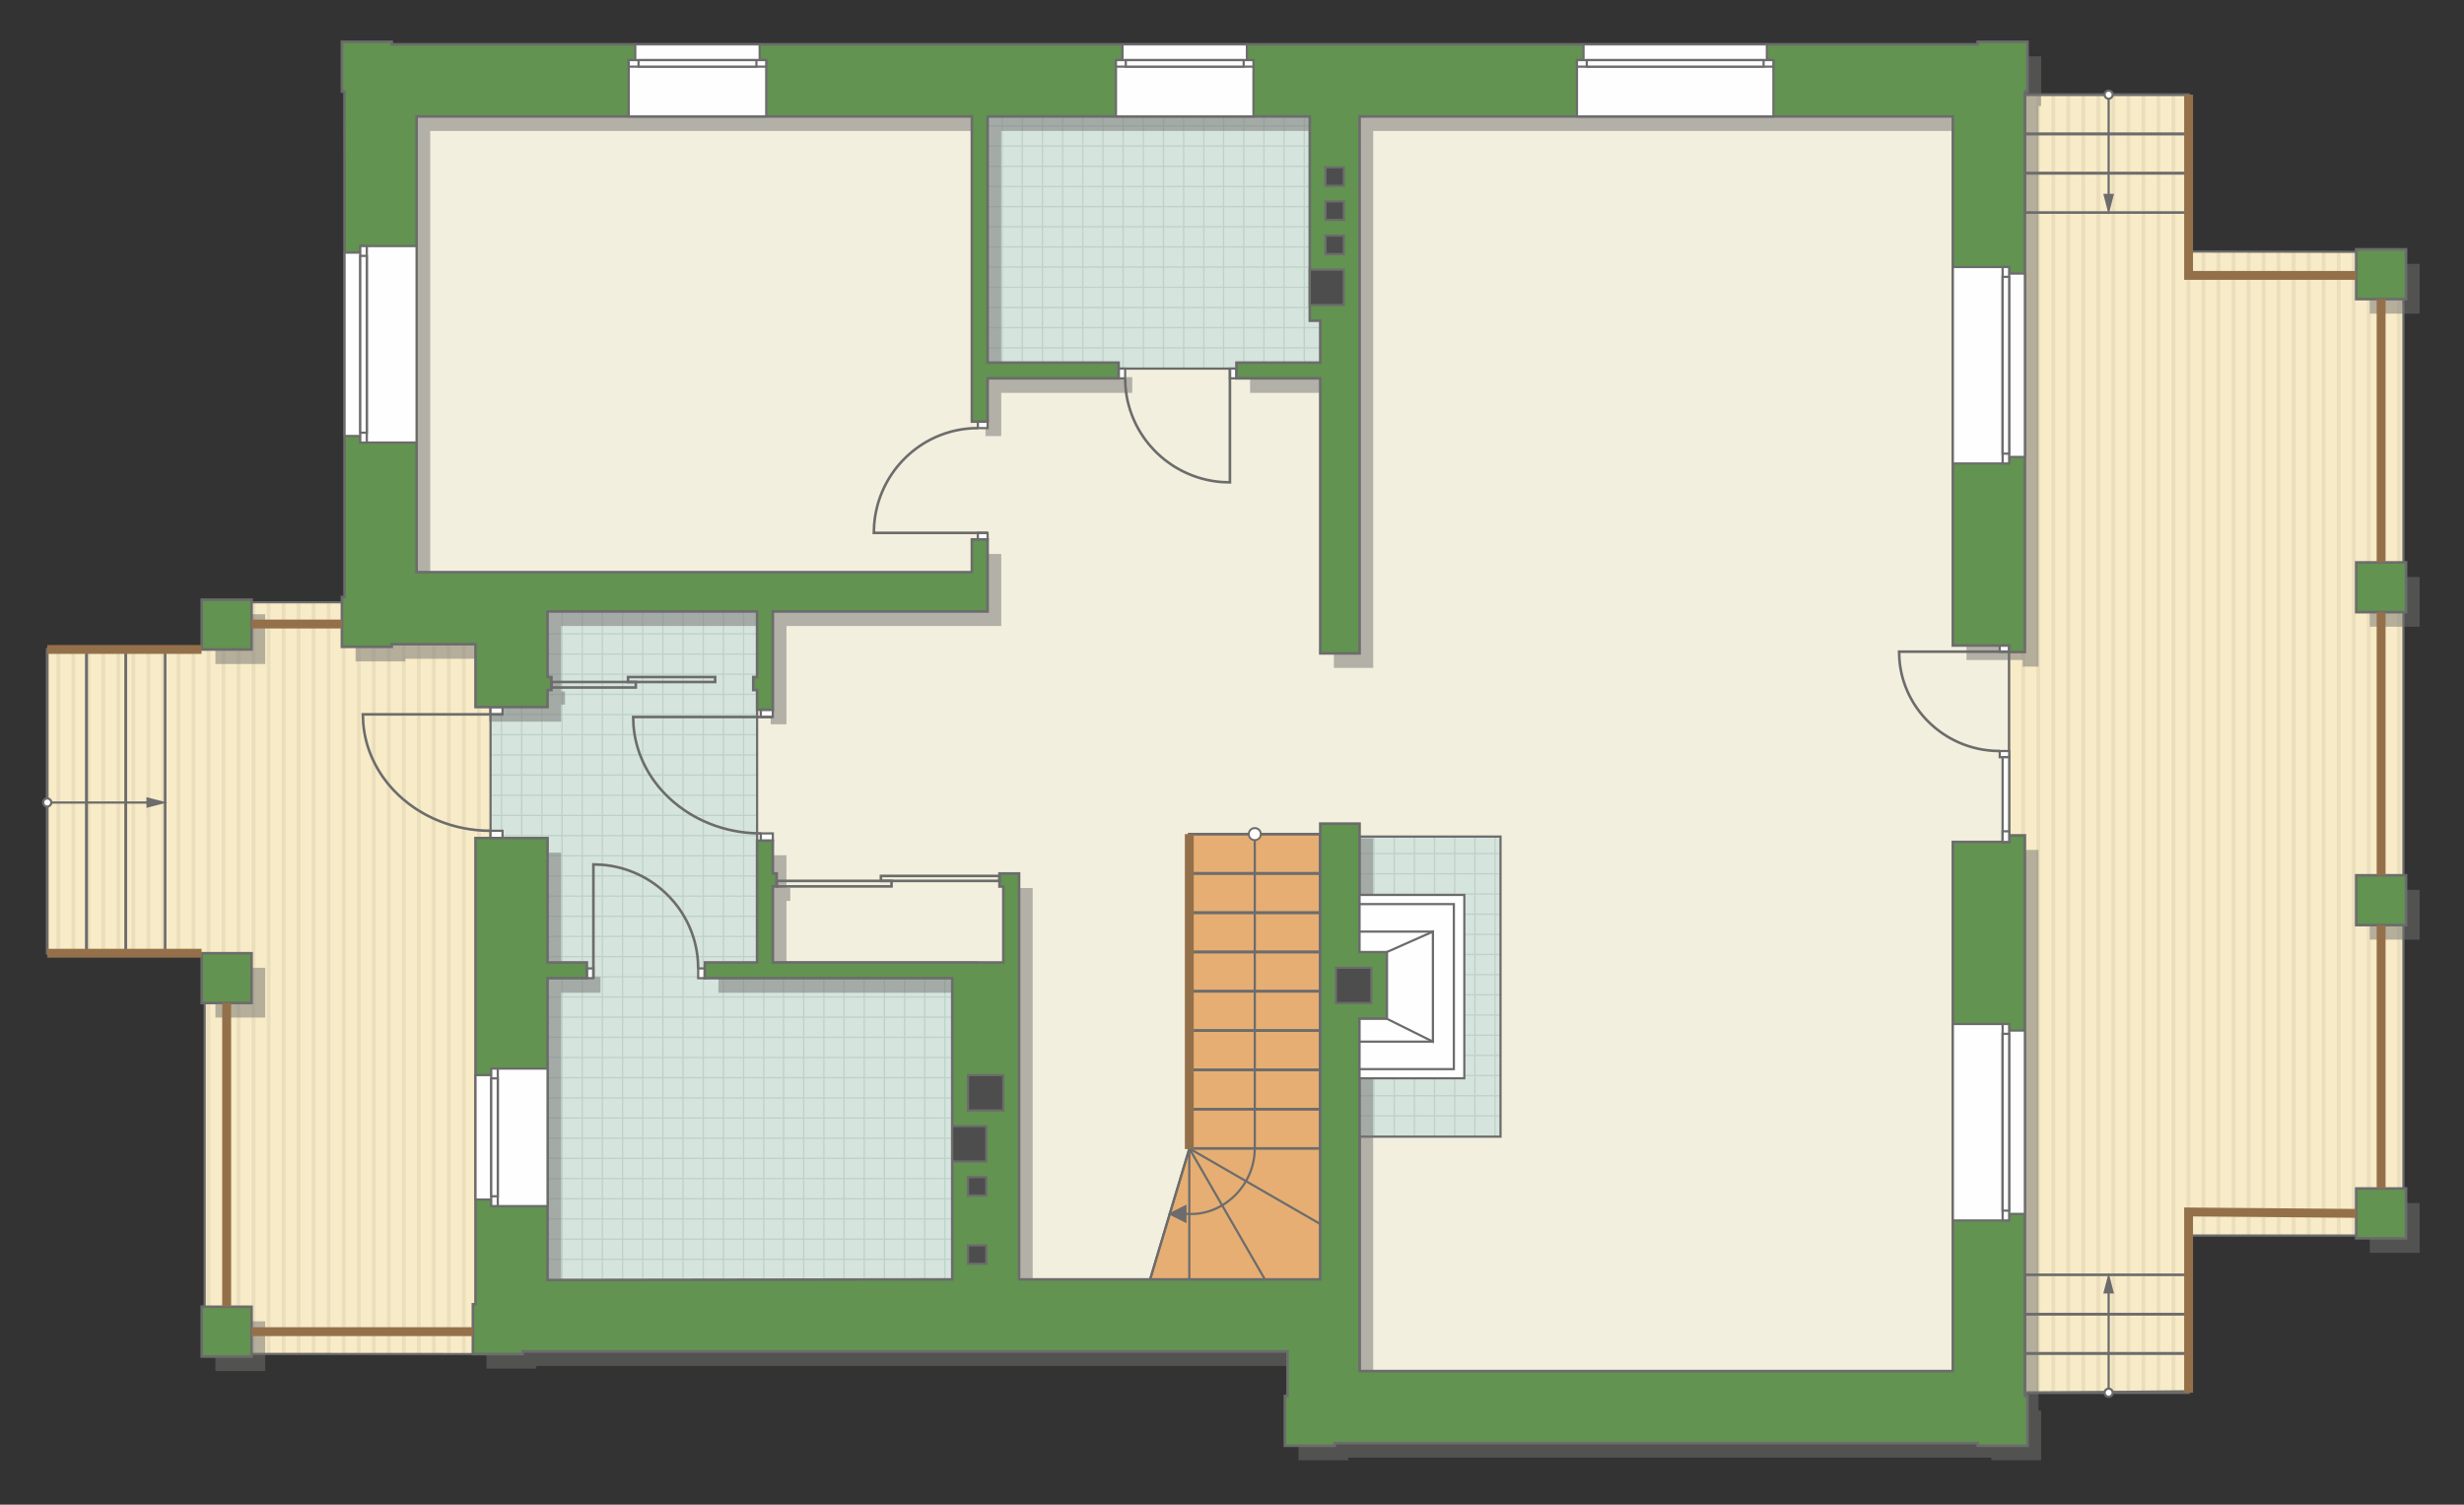 <?xml version="1.0" encoding="UTF-8"?>
<!DOCTYPE svg PUBLIC "-//W3C//DTD SVG 1.1//EN" "http://www.w3.org/Graphics/SVG/1.1/DTD/svg11.dtd">
<!-- Creator: CorelDRAW -->
<svg xmlns="http://www.w3.org/2000/svg" xml:space="preserve" width="188.048mm" height="114.833mm" version="1.1" style="shape-rendering:geometricPrecision; text-rendering:geometricPrecision; image-rendering:optimizeQuality; fill-rule:evenodd; clip-rule:evenodd"
viewBox="0 0 20763.71 12679.55"
 xmlns:xlink="http://www.w3.org/1999/xlink"
 xmlns:xodm="http://www.corel.com/coreldraw/odm/2003">
 <rect x="0" y="0" width="20763.71" height="12679.55" fill="#333333" stroke="none"/>
 <defs>
  <style type="text/css">
   <![CDATA[
    .str4 {stroke:#94704A;stroke-width:74.74;stroke-miterlimit:22.926}
    .str2 {stroke:#6C6C6C;stroke-width:18.65;stroke-miterlimit:22.926}
    .str1 {stroke:#6C6C6C;stroke-width:18.69;stroke-miterlimit:22.926}
    .str3 {stroke:#6C6C6C;stroke-width:22.08;stroke-miterlimit:22.926}
    .str0 {stroke:#BDD2C8;stroke-width:11.04;stroke-miterlimit:22.926}
    .fil1 {fill:none}
    .fil8 {fill:#FEFEFE}
    .fil0 {fill:#D6E4DE}
    .fil10 {fill:#4D4D4D}
    .fil9 {fill:#629351}
    .fil11 {fill:#6C6C6C}
    .fil6 {fill:#E6AE73}
    .fil5 {fill:#EADEBC}
    .fil2 {fill:#F2EFDE}
    .fil4 {fill:#F8EBC7}
    .fil12 {fill:white}
    .fil3 {fill:white}
    .fil13 {fill:#6C6C6C;fill-rule:nonzero}
    .fil7 {fill:#727271;fill-opacity:0.502}
   ]]>
  </style>
    <clipPath id="id0">
     <path d="M8303.09 10792.23l-3688.94 -5.74 -480.42 -3724.27 0 -1103.64 480.42 -805.82 1765.8 0 0 2957.76 1846.94 98.64 76.2 2583.09z"/>
    </clipPath>
    <clipPath id="id1">
     <path d="M12649.23 9578.39l-1192.52 0 0 -2528.54 1187.86 0 4.66 2528.54z"/>
    </clipPath>
    <clipPath id="id2">
     <path d="M11125.69 3106.08l-2803.27 0 0 -2240.4 2798.61 0 4.66 2240.4z"/>
    </clipPath>
    <clipPath id="id3">
     <path d="M17063.27 797.79l1379.56 0 -0.36 1321.83 1802.5 3.18 7.82 481.55 0 7409.96 -397.27 397.39 -1412.69 0 0 1312.45 -1379.56 11.89 -132.39 -4641.14 0 -1655.51 132.39 -4641.61z"/>
    </clipPath>
    <clipPath id="id4">
     <path d="M2881.37 5075.58l1125.71 353.1 126.65 529.89 0 1103.64 -126.65 4348.2 -1887.25 -1.1 -395.06 -397.28 0 -2559.91 -2.21 -419.34 -1324.34 0 0.01 -2559.93 1449.16 0 272.44 -397.27 761.54 0z"/>
    </clipPath>
 </defs>
 <g id="пол">
  <g id="_2770115607744">
   <polygon class="fil0" points="8303.09,10792.23 4614.16,10786.48 4133.73,7062.21 4133.73,5958.57 4614.16,5152.75 6379.96,5152.75 6379.96,8110.5 8226.89,8209.14 "/>
   <g style="clip-path:url(#id0)">
    <g>
     <path id="_1" class="fil1 str0" d="M7792.92 11627.48l0 -6829.55m-170.02 6829.55l0 -6829.55m-170.02 6829.55l0 -6829.55m-170.02 6829.55l0 -6829.55m-170.02 6829.55l0 -6829.55m-170.02 6829.55l0 -6829.55m-170.02 6829.55l0 -6829.55m-170.02 6829.55l0 -6829.55m2550.22 6829.64l0 -6829.55m-170.02 6829.55l0 -6829.55m-170.02 6829.55l0 -6829.55m-170.02 6829.55l0 -6829.55m-170.02 6829.55l0 -6829.55m-170.02 6829.55l0 -6829.55m-170.02 6829.55l0 -6829.55m-170.02 6829.55l0 -6829.55m2550.3 6829.47l0 -6829.55m-170.02 6829.55l0 -6829.55m-170.02 6829.55l0 -6829.55m-170.02 6829.55l0 -6829.55m-170.02 6829.55l0 -6829.55m-170.02 6829.55l0 -6829.55m-170.02 6829.55l0 -6829.55m-170.02 6829.55l0 -6829.55m2550.22 6829.64l0 -6829.55m-170.02 6829.55l0 -6829.55m-170.02 6829.55l0 -6829.55m-170.02 6829.55l0 -6829.55m-170.02 6829.55l0 -6829.55m-170.02 6829.55l0 -6829.55m-170.02 6829.55l0 -6829.55m-170.02 6829.55l0 -6829.55"/>
     <path class="fil1 str0" d="M13430.43 9421.33l-11168.62 0m11168.62 170.02l-11168.62 0m11168.62 170.02l-11168.62 0m11168.62 170.02l-11168.62 0m11168.62 170.02l-11168.62 0m11168.62 170.02l-11168.62 0m11168.62 170.02l-11168.62 0m11168.62 170.02l-11168.62 0m11168.76 -2550.22l-11168.62 0m11168.62 170.02l-11168.62 0m11168.62 170.02l-11168.62 0m11168.62 170.02l-11168.62 0m11168.62 170.02l-11168.62 0m11168.62 170.02l-11168.62 0m11168.62 170.02l-11168.62 0m11168.62 170.02l-11168.62 0m11168.47 -2550.3l-11168.62 0m11168.62 170.02l-11168.62 0m11168.62 170.02l-11168.62 0m11168.62 170.02l-11168.62 0m11168.62 170.02l-11168.62 0m11168.62 170.02l-11168.62 0m11168.62 170.02l-11168.62 0m11168.62 170.02l-11168.62 0m11168.76 -2550.22l-11168.62 0m11168.62 170.02l-11168.62 0m11168.62 170.02l-11168.62 0m11168.62 170.02l-11168.62 0m11168.62 170.02l-11168.62 0m11168.62 170.02l-11168.62 0m11168.62 170.02l-11168.62 0m11168.62 170.02l-11168.62 0"/>
     <path class="fil1 str0" d="M13063.37 11627.57l0 -6829.55m-170.02 6829.55l0 -6829.55m-170.02 6829.55l0 -6829.55m-170.02 6829.55l0 -6829.55m-170.02 6829.55l0 -6829.55m-170.02 6829.55l0 -6829.55m-170.02 6829.55l0 -6829.55m-170.02 6829.55l0 -6829.55m1360.07 6829.64l0 -6829.55"/>
     <path class="fil1 str0" d="M2356.33 11699.91l0 -6829.55m-170.02 6829.55l0 -6829.55m-170.02 6829.55l0 -6829.55m-170.02 6829.55l0 -6829.55m-170.02 6829.55l0 -6829.55m-170.02 6829.55l0 -6829.55m-170.02 6829.55l0 -6829.55m-170.02 6829.55l0 -6829.55m2550.22 6829.64l0 -6829.55m-170.02 6829.55l0 -6829.55m-170.02 6829.55l0 -6829.55m-170.02 6829.55l0 -6829.55m-170.02 6829.55l0 -6829.55m-170.02 6829.55l0 -6829.55m-170.02 6829.55l0 -6829.55m-170.02 6829.55l0 -6829.55m2550.3 6829.47l0 -6829.55m-170.02 6829.55l0 -6829.55m-170.02 6829.55l0 -6829.55m-170.02 6829.55l0 -6829.55m-170.02 6829.55l0 -6829.55m-170.02 6829.55l0 -6829.55m-170.02 6829.55l0 -6829.55m-170.02 6829.55l0 -6829.55m2550.22 6829.64l0 -6829.55m-170.02 6829.55l0 -6829.55m-170.02 6829.55l0 -6829.55m-170.02 6829.55l0 -6829.55m-170.02 6829.55l0 -6829.55m-170.02 6829.55l0 -6829.55m-170.02 6829.55l0 -6829.55m-170.02 6829.55l0 -6829.55"/>
    </g>
   </g>
   <polygon class="fil1" points="8303.09,10792.23 4614.16,10786.48 4133.73,7062.21 4133.73,5958.57 4614.16,5152.75 6379.96,5152.75 6379.96,8110.5 8226.89,8209.14 "/>
   <polygon class="fil0" points="12649.23,9578.39 11456.72,9578.39 11456.72,7049.85 12644.57,7049.85 "/>
   <g style="clip-path:url(#id1)">
    <g>
     <path id="_1_0" class="fil1 str0" d="M14635.48 10419.38l0 -6829.55m-170.02 6829.55l0 -6829.55m-170.02 6829.55l0 -6829.55m-170.02 6829.55l0 -6829.55m-170.02 6829.55l0 -6829.55m-170.02 6829.55l0 -6829.55m-170.02 6829.55l0 -6829.55m-170.02 6829.55l0 -6829.55m2550.22 6829.64l0 -6829.55m-170.02 6829.55l0 -6829.55m-170.02 6829.55l0 -6829.55m-170.02 6829.55l0 -6829.55m-170.02 6829.55l0 -6829.55m-170.02 6829.55l0 -6829.55m-170.02 6829.55l0 -6829.55m-170.02 6829.55l0 -6829.55m2550.3 6829.47l0 -6829.55m-170.02 6829.55l0 -6829.55m-170.02 6829.55l0 -6829.55m-170.02 6829.55l0 -6829.55m-170.02 6829.55l0 -6829.55m-170.02 6829.55l0 -6829.55m-170.02 6829.55l0 -6829.55m-170.02 6829.55l0 -6829.55m2550.22 6829.64l0 -6829.55m-170.02 6829.55l0 -6829.55m-170.02 6829.55l0 -6829.55m-170.02 6829.55l0 -6829.55m-170.02 6829.55l0 -6829.55m-170.02 6829.55l0 -6829.55m-170.02 6829.55l0 -6829.55m-170.02 6829.55l0 -6829.55"/>
     <path class="fil1 str0" d="M20273 8213.24l-11168.62 0m11168.62 170.02l-11168.62 0m11168.62 170.02l-11168.62 0m11168.62 170.02l-11168.62 0m11168.62 170.02l-11168.62 0m11168.62 170.02l-11168.62 0m11168.62 170.02l-11168.62 0m11168.62 170.02l-11168.62 0m11168.76 -2550.22l-11168.62 0m11168.62 170.02l-11168.62 0m11168.62 170.02l-11168.62 0m11168.62 170.02l-11168.62 0m11168.62 170.02l-11168.62 0m11168.62 170.02l-11168.62 0m11168.62 170.02l-11168.62 0m11168.62 170.02l-11168.62 0m11168.47 -2550.3l-11168.62 0m11168.62 170.02l-11168.62 0m11168.62 170.02l-11168.62 0m11168.62 170.02l-11168.62 0m11168.62 170.02l-11168.62 0m11168.62 170.02l-11168.62 0m11168.62 170.02l-11168.62 0m11168.62 170.02l-11168.62 0m11168.76 -2550.22l-11168.62 0m11168.62 170.02l-11168.62 0m11168.62 170.02l-11168.62 0m11168.62 170.02l-11168.62 0m11168.62 170.02l-11168.62 0m11168.62 170.02l-11168.62 0m11168.62 170.02l-11168.62 0m11168.62 170.02l-11168.62 0"/>
     <path class="fil1 str0" d="M19905.94 10419.47l0 -6829.55m-170.02 6829.55l0 -6829.55m-170.02 6829.55l0 -6829.55m-170.02 6829.55l0 -6829.55m-170.02 6829.55l0 -6829.55m-170.02 6829.55l0 -6829.55m-170.02 6829.55l0 -6829.55m-170.02 6829.55l0 -6829.55m1360.07 6829.64l0 -6829.55"/>
     <path class="fil1 str0" d="M9198.9 10491.81l0 -6829.55m-170.02 6829.55l0 -6829.55m-170.02 6829.55l0 -6829.55m-170.02 6829.55l0 -6829.55m-170.02 6829.55l0 -6829.55m-170.02 6829.55l0 -6829.55m-170.02 6829.55l0 -6829.55m-170.02 6829.55l0 -6829.55m2550.22 6829.64l0 -6829.55m-170.02 6829.55l0 -6829.55m-170.02 6829.55l0 -6829.55m-170.02 6829.55l0 -6829.55m-170.02 6829.55l0 -6829.55m-170.02 6829.55l0 -6829.55m-170.02 6829.55l0 -6829.55m-170.02 6829.55l0 -6829.55m2550.3 6829.47l0 -6829.55m-170.02 6829.55l0 -6829.55m-170.02 6829.55l0 -6829.55m-170.02 6829.55l0 -6829.55m-170.02 6829.55l0 -6829.55m-170.02 6829.55l0 -6829.55m-170.02 6829.55l0 -6829.55m-170.02 6829.55l0 -6829.55m2550.22 6829.64l0 -6829.55m-170.02 6829.55l0 -6829.55m-170.02 6829.55l0 -6829.55m-170.02 6829.55l0 -6829.55m-170.02 6829.55l0 -6829.55m-170.02 6829.55l0 -6829.55m-170.02 6829.55l0 -6829.55m-170.02 6829.55l0 -6829.55"/>
    </g>
   </g>
   <polygon class="fil1" points="12649.23,9578.39 11456.72,9578.39 11456.72,7049.85 12644.57,7049.85 "/>
   <polygon class="fil0" points="11125.69,3106.08 8322.42,3106.08 8322.42,865.68 11121.03,865.68 "/>
   <g style="clip-path:url(#id2)">
    <g>
     <path id="_1_1" class="fil1 str0" d="M11501.18 3947.07l0 -6829.55m-170.02 6829.55l0 -6829.55m-170.02 6829.55l0 -6829.55m-170.02 6829.55l0 -6829.55m-170.02 6829.55l0 -6829.55m-170.02 6829.55l0 -6829.55m-170.02 6829.55l0 -6829.55m-170.02 6829.55l0 -6829.55m2550.22 6829.64l0 -6829.55m-170.02 6829.55l0 -6829.55m-170.02 6829.55l0 -6829.55m-170.02 6829.55l0 -6829.55m-170.02 6829.55l0 -6829.55m-170.02 6829.55l0 -6829.55m-170.02 6829.55l0 -6829.55m-170.02 6829.55l0 -6829.55m2550.3 6829.47l0 -6829.55m-170.02 6829.55l0 -6829.55m-170.02 6829.55l0 -6829.55m-170.02 6829.55l0 -6829.55m-170.02 6829.55l0 -6829.55m-170.02 6829.55l0 -6829.55m-170.02 6829.55l0 -6829.55m-170.02 6829.55l0 -6829.55m2550.22 6829.64l0 -6829.55m-170.02 6829.55l0 -6829.55m-170.02 6829.55l0 -6829.55m-170.02 6829.55l0 -6829.55m-170.02 6829.55l0 -6829.55m-170.02 6829.55l0 -6829.55m-170.02 6829.55l0 -6829.55m-170.02 6829.55l0 -6829.55"/>
     <path class="fil1 str0" d="M17138.69 1740.92l-11168.62 0m11168.62 170.02l-11168.62 0m11168.62 170.02l-11168.62 0m11168.62 170.02l-11168.62 0m11168.62 170.02l-11168.62 0m11168.62 170.02l-11168.62 0m11168.62 170.02l-11168.62 0m11168.62 170.02l-11168.62 0m11168.76 -2550.22l-11168.62 0m11168.62 170.02l-11168.62 0m11168.62 170.02l-11168.62 0m11168.62 170.02l-11168.62 0m11168.62 170.02l-11168.62 0m11168.62 170.02l-11168.62 0m11168.62 170.02l-11168.62 0m11168.62 170.02l-11168.62 0m11168.47 -2550.3l-11168.62 0m11168.62 170.02l-11168.62 0m11168.62 170.02l-11168.62 0m11168.62 170.02l-11168.62 0m11168.62 170.02l-11168.62 0m11168.62 170.02l-11168.62 0m11168.62 170.02l-11168.62 0m11168.62 170.02l-11168.62 0m11168.76 -2550.22l-11168.62 0m11168.62 170.02l-11168.62 0m11168.62 170.02l-11168.62 0m11168.62 170.02l-11168.62 0m11168.62 170.02l-11168.62 0m11168.62 170.02l-11168.62 0m11168.62 170.02l-11168.62 0m11168.62 170.02l-11168.62 0"/>
     <path class="fil1 str0" d="M16771.64 3947.16l0 -6829.55m-170.02 6829.55l0 -6829.55m-170.02 6829.55l0 -6829.55m-170.02 6829.55l0 -6829.55m-170.02 6829.55l0 -6829.55m-170.02 6829.55l0 -6829.55m-170.02 6829.55l0 -6829.55m-170.02 6829.55l0 -6829.55m1360.07 6829.64l0 -6829.55"/>
     <path class="fil1 str0" d="M6064.6 4019.5l0 -6829.55m-170.02 6829.55l0 -6829.55m-170.02 6829.55l0 -6829.55m-170.02 6829.55l0 -6829.55m-170.02 6829.55l0 -6829.55m-170.02 6829.55l0 -6829.55m-170.02 6829.55l0 -6829.55m-170.02 6829.55l0 -6829.55m2550.22 6829.64l0 -6829.55m-170.02 6829.55l0 -6829.55m-170.02 6829.55l0 -6829.55m-170.02 6829.55l0 -6829.55m-170.02 6829.55l0 -6829.55m-170.02 6829.55l0 -6829.55m-170.02 6829.55l0 -6829.55m-170.02 6829.55l0 -6829.55m2550.3 6829.47l0 -6829.55m-170.02 6829.55l0 -6829.55m-170.02 6829.55l0 -6829.55m-170.02 6829.55l0 -6829.55m-170.02 6829.55l0 -6829.55m-170.02 6829.55l0 -6829.55m-170.02 6829.55l0 -6829.55m-170.02 6829.55l0 -6829.55m2550.22 6829.64l0 -6829.55m-170.02 6829.55l0 -6829.55m-170.02 6829.55l0 -6829.55m-170.02 6829.55l0 -6829.55m-170.02 6829.55l0 -6829.55m-170.02 6829.55l0 -6829.55m-170.02 6829.55l0 -6829.55m-170.02 6829.55l0 -6829.55"/>
    </g>
   </g>
   <polygon class="fil1" points="11125.69,3106.08 8322.42,3106.08 8322.42,865.68 11121.03,865.68 "/>
   <polygon class="fil2 str1" points="3124.19,690.7 3124.19,4987.23 6379.96,4987.23 6379.96,8111.95 8226.89,8111.95 8226.89,11112.51 11066.12,11112.51 11165.27,10913.76 11207.28,9846.67 11207.28,7049.85 12644.66,7049.85 12644.66,9578.39 11456.72,9578.39 11456.72,11842.05 16621.82,11842.05 16930.88,7094.9 16930.88,687.41 11121.08,896.59 11241.44,3067.77 10419.57,3106.08 8256.17,3106.08 8256.17,594.72 "/>
   <polygon class="fil3" points="17063.27,797.79 18442.83,797.79 18442.47,2119.61 20244.97,2122.79 20252.79,2604.34 20252.79,10014.3 19855.52,10411.7 18442.83,10411.7 18442.83,11724.15 17063.27,11736.04 16930.88,7094.9 16930.88,5439.39 "/>
   <g style="clip-path:url(#id3)">
    <g>
     <g>
      <rect class="fil4" transform="matrix(4.67283E-13 12.625 50.716 -7.57459E-11 10070.5 506.428)" width="1030.63" height="254.62"/>
      <rect class="fil5" transform="matrix(4.67283E-13 12.625 0.124 -1.85665E-13 10070.5 506.427)" width="1030.63" height="254.62"/>
      <rect class="fil5" transform="matrix(4.67283E-13 12.625 0.124 -1.85665E-13 17666.6 506.427)" width="1030.63" height="254.62"/>
      <rect class="fil5" transform="matrix(4.67283E-13 12.625 0.124 -1.85665E-13 11969.5 506.427)" width="1030.63" height="254.62"/>
      <rect class="fil5" transform="matrix(4.67283E-13 12.625 0.124 -1.85665E-13 19565.7 506.427)" width="1030.63" height="254.62"/>
      <rect class="fil5" transform="matrix(4.67283E-13 12.625 0.124 -1.85665E-13 13868.6 506.427)" width="1030.63" height="254.62"/>
      <rect class="fil5" transform="matrix(4.67283E-13 12.625 0.124 -1.85665E-13 21464.7 506.427)" width="1030.63" height="254.62"/>
      <rect class="fil5" transform="matrix(4.67283E-13 12.625 0.124 -1.85665E-13 15767.6 506.427)" width="1030.63" height="254.62"/>
      <rect class="fil5" transform="matrix(4.67283E-13 12.625 0.124 -1.85665E-13 10450.3 506.427)" width="1030.63" height="254.62"/>
      <rect class="fil5" transform="matrix(4.67283E-13 12.625 0.124 -1.85665E-13 18046.5 506.427)" width="1030.63" height="254.62"/>
      <rect class="fil5" transform="matrix(4.67283E-13 12.625 0.124 -1.85665E-13 12349.3 506.427)" width="1030.63" height="254.62"/>
      <rect class="fil5" transform="matrix(4.67283E-13 12.625 0.124 -1.85665E-13 19945.5 506.427)" width="1030.63" height="254.62"/>
      <rect class="fil5" transform="matrix(4.67283E-13 12.625 0.124 -1.85665E-13 14248.4 506.427)" width="1030.63" height="254.62"/>
      <rect class="fil5" transform="matrix(4.67283E-13 12.625 0.124 -1.85665E-13 21844.5 506.427)" width="1030.63" height="254.62"/>
      <rect class="fil5" transform="matrix(4.67283E-13 12.625 0.124 -1.85665E-13 16147.4 506.427)" width="1030.63" height="254.62"/>
      <rect class="fil5" transform="matrix(4.67283E-13 12.625 0.124 -1.85665E-13 10830.1 506.427)" width="1030.63" height="254.62"/>
      <rect class="fil5" transform="matrix(4.67283E-13 12.625 0.124 -1.85665E-13 18426.3 506.427)" width="1030.63" height="254.62"/>
      <rect class="fil5" transform="matrix(4.67283E-13 12.625 0.124 -1.85665E-13 12729.2 506.427)" width="1030.63" height="254.62"/>
      <rect class="fil5" transform="matrix(4.67283E-13 12.625 0.124 -1.85665E-13 20325.3 506.427)" width="1030.63" height="254.62"/>
      <rect class="fil5" transform="matrix(4.67283E-13 12.625 0.124 -1.85665E-13 14628.2 506.427)" width="1030.63" height="254.62"/>
      <rect class="fil5" transform="matrix(4.67283E-13 12.625 0.124 -1.85665E-13 22224.3 506.427)" width="1030.63" height="254.62"/>
      <rect class="fil5" transform="matrix(4.67283E-13 12.625 0.124 -1.85665E-13 16527.2 506.427)" width="1030.63" height="254.62"/>
      <rect class="fil5" transform="matrix(4.67283E-13 12.625 0.124 -1.85665E-13 11209.9 506.427)" width="1030.63" height="254.62"/>
      <rect class="fil5" transform="matrix(4.67283E-13 12.625 0.124 -1.85665E-13 18806.1 506.427)" width="1030.63" height="254.62"/>
      <rect class="fil5" transform="matrix(4.67283E-13 12.625 0.124 -1.85665E-13 13109 506.427)" width="1030.63" height="254.62"/>
      <rect class="fil5" transform="matrix(4.67283E-13 12.625 0.124 -1.85665E-13 20705.1 506.427)" width="1030.63" height="254.62"/>
      <rect class="fil5" transform="matrix(4.67283E-13 12.625 0.124 -1.85665E-13 15008 506.427)" width="1030.63" height="254.62"/>
      <rect class="fil5" transform="matrix(4.67283E-13 12.625 0.124 -1.85665E-13 22604.1 506.427)" width="1030.63" height="254.62"/>
      <rect class="fil5" transform="matrix(4.67283E-13 12.625 0.124 -1.85665E-13 16907 506.427)" width="1030.63" height="254.62"/>
      <rect class="fil5" transform="matrix(4.67283E-13 12.625 0.124 -1.85665E-13 11589.7 506.427)" width="1030.63" height="254.62"/>
      <rect class="fil5" transform="matrix(4.67283E-13 12.625 0.124 -1.85665E-13 19185.9 506.427)" width="1030.63" height="254.62"/>
      <rect class="fil5" transform="matrix(4.67283E-13 12.625 0.124 -1.85665E-13 13488.8 506.427)" width="1030.63" height="254.62"/>
      <rect class="fil5" transform="matrix(4.67283E-13 12.625 0.124 -1.85665E-13 21084.9 506.427)" width="1030.63" height="254.62"/>
      <rect class="fil5" transform="matrix(4.67283E-13 12.625 0.124 -1.85665E-13 15387.8 506.427)" width="1030.63" height="254.62"/>
      <rect class="fil5" transform="matrix(4.67283E-13 12.625 0.124 -1.85665E-13 17286.8 506.427)" width="1030.63" height="254.62"/>
      <rect class="fil5" transform="matrix(4.67283E-13 12.625 0.124 -1.85665E-13 10197.1 506.427)" width="1030.63" height="254.62"/>
      <rect class="fil5" transform="matrix(4.67283E-13 12.625 0.124 -1.85665E-13 17793.2 506.427)" width="1030.63" height="254.62"/>
      <rect class="fil5" transform="matrix(4.67283E-13 12.625 0.124 -1.85665E-13 12096.1 506.427)" width="1030.63" height="254.62"/>
      <rect class="fil5" transform="matrix(4.67283E-13 12.625 0.124 -1.85665E-13 19692.3 506.427)" width="1030.63" height="254.62"/>
      <rect class="fil5" transform="matrix(4.67283E-13 12.625 0.124 -1.85665E-13 13995.2 506.427)" width="1030.63" height="254.62"/>
      <rect class="fil5" transform="matrix(4.67283E-13 12.625 0.124 -1.85665E-13 21591.3 506.427)" width="1030.63" height="254.62"/>
      <rect class="fil5" transform="matrix(4.67283E-13 12.625 0.124 -1.85665E-13 15894.2 506.427)" width="1030.63" height="254.62"/>
      <rect class="fil5" transform="matrix(4.67283E-13 12.625 0.124 -1.85665E-13 10576.9 506.427)" width="1030.63" height="254.62"/>
      <rect class="fil5" transform="matrix(4.67283E-13 12.625 0.124 -1.85665E-13 18173.1 506.427)" width="1030.63" height="254.62"/>
      <rect class="fil5" transform="matrix(4.67283E-13 12.625 0.124 -1.85665E-13 12475.9 506.427)" width="1030.63" height="254.62"/>
      <rect class="fil5" transform="matrix(4.67283E-13 12.625 0.124 -1.85665E-13 20072.1 506.427)" width="1030.63" height="254.62"/>
      <rect class="fil5" transform="matrix(4.67283E-13 12.625 0.124 -1.85665E-13 14375 506.427)" width="1030.63" height="254.62"/>
      <rect class="fil5" transform="matrix(4.67283E-13 12.625 0.124 -1.85665E-13 21971.1 506.427)" width="1030.63" height="254.62"/>
      <rect class="fil5" transform="matrix(4.67283E-13 12.625 0.124 -1.85665E-13 16274 506.427)" width="1030.63" height="254.62"/>
      <rect class="fil5" transform="matrix(4.67283E-13 12.625 0.124 -1.85665E-13 10956.7 506.427)" width="1030.63" height="254.62"/>
      <rect class="fil5" transform="matrix(4.67283E-13 12.625 0.124 -1.85665E-13 18552.9 506.427)" width="1030.63" height="254.62"/>
      <rect class="fil5" transform="matrix(4.67283E-13 12.625 0.124 -1.85665E-13 12855.8 506.427)" width="1030.63" height="254.62"/>
      <rect class="fil5" transform="matrix(4.67283E-13 12.625 0.124 -1.85665E-13 20451.9 506.427)" width="1030.63" height="254.62"/>
      <rect class="fil5" transform="matrix(4.67283E-13 12.625 0.124 -1.85665E-13 14754.8 506.427)" width="1030.63" height="254.62"/>
      <rect class="fil5" transform="matrix(4.67283E-13 12.625 0.124 -1.85665E-13 22350.9 506.427)" width="1030.63" height="254.62"/>
      <rect class="fil5" transform="matrix(4.67283E-13 12.625 0.124 -1.85665E-13 16653.8 506.427)" width="1030.63" height="254.62"/>
      <rect class="fil5" transform="matrix(4.67283E-13 12.625 0.124 -1.85665E-13 11336.5 506.427)" width="1030.63" height="254.62"/>
      <rect class="fil5" transform="matrix(4.67283E-13 12.625 0.124 -1.85665E-13 18932.7 506.427)" width="1030.63" height="254.62"/>
      <rect class="fil5" transform="matrix(4.67283E-13 12.625 0.124 -1.85665E-13 13235.6 506.427)" width="1030.63" height="254.62"/>
      <rect class="fil5" transform="matrix(4.67283E-13 12.625 0.124 -1.85665E-13 20831.7 506.427)" width="1030.63" height="254.62"/>
      <rect class="fil5" transform="matrix(4.67283E-13 12.625 0.124 -1.85665E-13 15134.6 506.427)" width="1030.63" height="254.62"/>
      <rect class="fil5" transform="matrix(4.67283E-13 12.625 0.124 -1.85665E-13 22730.7 506.427)" width="1030.63" height="254.62"/>
      <rect class="fil5" transform="matrix(4.67283E-13 12.625 0.124 -1.85665E-13 17033.6 506.427)" width="1030.63" height="254.62"/>
      <rect class="fil5" transform="matrix(4.67283E-13 12.625 0.124 -1.85665E-13 11716.3 506.427)" width="1030.63" height="254.62"/>
      <rect class="fil5" transform="matrix(4.67283E-13 12.625 0.124 -1.85665E-13 19312.5 506.427)" width="1030.63" height="254.62"/>
      <rect class="fil5" transform="matrix(4.67283E-13 12.625 0.124 -1.85665E-13 13615.4 506.427)" width="1030.63" height="254.62"/>
      <rect class="fil5" transform="matrix(4.67283E-13 12.625 0.124 -1.85665E-13 21211.5 506.427)" width="1030.63" height="254.62"/>
      <rect class="fil5" transform="matrix(4.67283E-13 12.625 0.124 -1.85665E-13 15514.4 506.427)" width="1030.63" height="254.62"/>
      <rect class="fil5" transform="matrix(4.67283E-13 12.625 0.124 -1.85665E-13 17413.4 506.427)" width="1030.63" height="254.62"/>
      <rect class="fil5" transform="matrix(4.67283E-13 12.625 0.124 -1.85665E-13 10323.7 506.427)" width="1030.63" height="254.62"/>
      <rect class="fil5" transform="matrix(4.67283E-13 12.625 0.124 -1.85665E-13 17919.9 506.427)" width="1030.63" height="254.62"/>
      <rect class="fil5" transform="matrix(4.67283E-13 12.625 0.124 -1.85665E-13 12222.7 506.427)" width="1030.63" height="254.62"/>
      <rect class="fil5" transform="matrix(4.67283E-13 12.625 0.124 -1.85665E-13 19818.9 506.427)" width="1030.63" height="254.62"/>
      <rect class="fil5" transform="matrix(4.67283E-13 12.625 0.124 -1.85665E-13 14121.8 506.427)" width="1030.63" height="254.62"/>
      <rect class="fil5" transform="matrix(4.67283E-13 12.625 0.124 -1.85665E-13 21717.9 506.427)" width="1030.63" height="254.62"/>
      <rect class="fil5" transform="matrix(4.67283E-13 12.625 0.124 -1.85665E-13 16020.8 506.427)" width="1030.63" height="254.62"/>
      <rect class="fil5" transform="matrix(4.67283E-13 12.625 0.124 -1.85665E-13 10703.5 506.427)" width="1030.63" height="254.62"/>
      <rect class="fil5" transform="matrix(4.67283E-13 12.625 0.124 -1.85665E-13 18299.7 506.427)" width="1030.63" height="254.62"/>
      <rect class="fil5" transform="matrix(4.67283E-13 12.625 0.124 -1.85665E-13 12602.5 506.427)" width="1030.63" height="254.62"/>
      <rect class="fil5" transform="matrix(4.67283E-13 12.625 0.124 -1.85665E-13 20198.7 506.427)" width="1030.63" height="254.62"/>
      <rect class="fil5" transform="matrix(4.67283E-13 12.625 0.124 -1.85665E-13 14501.6 506.427)" width="1030.63" height="254.62"/>
      <rect class="fil5" transform="matrix(4.67283E-13 12.625 0.124 -1.85665E-13 22097.7 506.427)" width="1030.63" height="254.62"/>
      <rect class="fil5" transform="matrix(4.67283E-13 12.625 0.124 -1.85665E-13 16400.6 506.427)" width="1030.63" height="254.62"/>
      <rect class="fil5" transform="matrix(4.67283E-13 12.625 0.124 -1.85665E-13 11083.3 506.427)" width="1030.63" height="254.62"/>
      <rect class="fil5" transform="matrix(4.67283E-13 12.625 0.124 -1.85665E-13 18679.5 506.427)" width="1030.63" height="254.62"/>
      <rect class="fil5" transform="matrix(4.67283E-13 12.625 0.124 -1.85665E-13 12982.4 506.427)" width="1030.63" height="254.62"/>
      <rect class="fil5" transform="matrix(4.67283E-13 12.625 0.124 -1.85665E-13 20578.5 506.427)" width="1030.63" height="254.62"/>
      <rect class="fil5" transform="matrix(4.67283E-13 12.625 0.124 -1.85665E-13 14881.4 506.427)" width="1030.63" height="254.62"/>
      <rect class="fil5" transform="matrix(4.67283E-13 12.625 0.124 -1.85665E-13 22477.5 506.427)" width="1030.63" height="254.62"/>
      <rect class="fil5" transform="matrix(4.67283E-13 12.625 0.124 -1.85665E-13 16780.4 506.427)" width="1030.63" height="254.62"/>
      <rect class="fil5" transform="matrix(4.67283E-13 12.625 0.124 -1.85665E-13 11463.1 506.427)" width="1030.63" height="254.62"/>
      <rect class="fil5" transform="matrix(4.67283E-13 12.625 0.124 -1.85665E-13 19059.3 506.427)" width="1030.63" height="254.62"/>
      <rect class="fil5" transform="matrix(4.67283E-13 12.625 0.124 -1.85665E-13 13362.2 506.427)" width="1030.63" height="254.62"/>
      <rect class="fil5" transform="matrix(4.67283E-13 12.625 0.124 -1.85665E-13 20958.3 506.427)" width="1030.63" height="254.62"/>
      <rect class="fil5" transform="matrix(4.67283E-13 12.625 0.124 -1.85665E-13 15261.2 506.427)" width="1030.63" height="254.62"/>
      <rect class="fil5" transform="matrix(4.67283E-13 12.625 0.124 -1.85665E-13 22857.3 506.427)" width="1030.63" height="254.62"/>
      <rect class="fil5" transform="matrix(4.67283E-13 12.625 0.124 -1.85665E-13 17160.2 506.427)" width="1030.63" height="254.62"/>
      <rect class="fil5" transform="matrix(4.67283E-13 12.625 0.124 -1.85665E-13 11842.9 506.427)" width="1030.63" height="254.62"/>
      <rect class="fil5" transform="matrix(4.67283E-13 12.625 0.124 -1.85665E-13 19439.1 506.427)" width="1030.63" height="254.62"/>
      <rect class="fil5" transform="matrix(4.67283E-13 12.625 0.124 -1.85665E-13 13742 506.427)" width="1030.63" height="254.62"/>
      <rect class="fil5" transform="matrix(4.67283E-13 12.625 0.124 -1.85665E-13 21338.1 506.427)" width="1030.63" height="254.62"/>
      <rect class="fil5" transform="matrix(4.67283E-13 12.625 0.124 -1.85665E-13 15641 506.427)" width="1030.63" height="254.62"/>
      <rect class="fil5" transform="matrix(4.67283E-13 12.625 0.124 -1.85665E-13 17540 506.427)" width="1030.63" height="254.62"/>
     </g>
    </g>
   </g>
   <polygon class="fil1 str2" points="17063.27,797.79 18442.83,797.79 18442.47,2119.61 20244.97,2122.79 20252.79,2604.34 20252.79,10014.3 19855.52,10411.7 18442.83,10411.7 18442.83,11724.15 17063.27,11736.04 16930.88,7094.9 16930.88,5439.39 "/>
   <polygon class="fil3" points="2881.37,5075.58 4007.08,5428.68 4133.73,5958.57 4133.73,7062.21 4007.08,11410.42 2119.83,11409.31 1724.77,11012.03 1724.77,8452.12 1722.56,8032.78 398.22,8032.78 398.23,5472.85 1847.39,5472.85 2119.83,5075.58 "/>
   <g style="clip-path:url(#id4)">
    <g>
     <g>
      <rect class="fil4" transform="matrix(4.67283E-13 8.751 50.716 -5.25069E-11 -7374.13 4184.64)" width="1030.63" height="254.62"/>
      <rect class="fil5" transform="matrix(4.67283E-13 8.751 0.124 -1.28703E-13 -7374.13 4184.64)" width="1030.63" height="254.62"/>
      <rect class="fil5" transform="matrix(4.67283E-13 8.751 0.124 -1.28703E-13 222.018 4184.64)" width="1030.63" height="254.62"/>
      <rect class="fil5" transform="matrix(4.67283E-13 8.751 0.124 -1.28703E-13 -5475.09 4184.64)" width="1030.63" height="254.62"/>
      <rect class="fil5" transform="matrix(4.67283E-13 8.751 0.124 -1.28703E-13 2121.05 4184.64)" width="1030.63" height="254.62"/>
      <rect class="fil5" transform="matrix(4.67283E-13 8.751 0.124 -1.28703E-13 -3576.05 4184.64)" width="1030.63" height="254.62"/>
      <rect class="fil5" transform="matrix(4.67283E-13 8.751 0.124 -1.28703E-13 4020.09 4184.64)" width="1030.63" height="254.62"/>
      <rect class="fil5" transform="matrix(4.67283E-13 8.751 0.124 -1.28703E-13 -1677.02 4184.64)" width="1030.63" height="254.62"/>
      <rect class="fil5" transform="matrix(4.67283E-13 8.751 0.124 -1.28703E-13 -6994.32 4184.64)" width="1030.63" height="254.62"/>
      <rect class="fil5" transform="matrix(4.67283E-13 8.751 0.124 -1.28703E-13 601.825 4184.64)" width="1030.63" height="254.62"/>
      <rect class="fil5" transform="matrix(4.67283E-13 8.751 0.124 -1.28703E-13 -5095.28 4184.64)" width="1030.63" height="254.62"/>
      <rect class="fil5" transform="matrix(4.67283E-13 8.751 0.124 -1.28703E-13 2500.86 4184.64)" width="1030.63" height="254.62"/>
      <rect class="fil5" transform="matrix(4.67283E-13 8.751 0.124 -1.28703E-13 -3196.25 4184.64)" width="1030.63" height="254.62"/>
      <rect class="fil5" transform="matrix(4.67283E-13 8.751 0.124 -1.28703E-13 4399.9 4184.64)" width="1030.63" height="254.62"/>
      <rect class="fil5" transform="matrix(4.67283E-13 8.751 0.124 -1.28703E-13 -1297.21 4184.64)" width="1030.63" height="254.62"/>
      <rect class="fil5" transform="matrix(4.67283E-13 8.751 0.124 -1.28703E-13 -6614.51 4184.64)" width="1030.63" height="254.62"/>
      <rect class="fil5" transform="matrix(4.67283E-13 8.751 0.124 -1.28703E-13 981.633 4184.64)" width="1030.63" height="254.62"/>
      <rect class="fil5" transform="matrix(4.67283E-13 8.751 0.124 -1.28703E-13 -4715.48 4184.64)" width="1030.63" height="254.62"/>
      <rect class="fil5" transform="matrix(4.67283E-13 8.751 0.124 -1.28703E-13 2880.67 4184.64)" width="1030.63" height="254.62"/>
      <rect class="fil5" transform="matrix(4.67283E-13 8.751 0.124 -1.28703E-13 -2816.44 4184.64)" width="1030.63" height="254.62"/>
      <rect class="fil5" transform="matrix(4.67283E-13 8.751 0.124 -1.28703E-13 4779.71 4184.64)" width="1030.63" height="254.62"/>
      <rect class="fil5" transform="matrix(4.67283E-13 8.751 0.124 -1.28703E-13 -917.404 4184.64)" width="1030.63" height="254.62"/>
      <rect class="fil5" transform="matrix(4.67283E-13 8.751 0.124 -1.28703E-13 -6234.71 4184.64)" width="1030.63" height="254.62"/>
      <rect class="fil5" transform="matrix(4.67283E-13 8.751 0.124 -1.28703E-13 1361.44 4184.64)" width="1030.63" height="254.62"/>
      <rect class="fil5" transform="matrix(4.67283E-13 8.751 0.124 -1.28703E-13 -4335.67 4184.64)" width="1030.63" height="254.62"/>
      <rect class="fil5" transform="matrix(4.67283E-13 8.751 0.124 -1.28703E-13 3260.48 4184.64)" width="1030.63" height="254.62"/>
      <rect class="fil5" transform="matrix(4.67283E-13 8.751 0.124 -1.28703E-13 -2436.63 4184.64)" width="1030.63" height="254.62"/>
      <rect class="fil5" transform="matrix(4.67283E-13 8.751 0.124 -1.28703E-13 5159.51 4184.64)" width="1030.63" height="254.62"/>
      <rect class="fil5" transform="matrix(4.67283E-13 8.751 0.124 -1.28703E-13 -537.596 4184.64)" width="1030.63" height="254.62"/>
      <rect class="fil5" transform="matrix(4.67283E-13 8.751 0.124 -1.28703E-13 -5854.9 4184.64)" width="1030.63" height="254.62"/>
      <rect class="fil5" transform="matrix(4.67283E-13 8.751 0.124 -1.28703E-13 1741.25 4184.64)" width="1030.63" height="254.62"/>
      <rect class="fil5" transform="matrix(4.67283E-13 8.751 0.124 -1.28703E-13 -3955.86 4184.64)" width="1030.63" height="254.62"/>
      <rect class="fil5" transform="matrix(4.67283E-13 8.751 0.124 -1.28703E-13 3640.28 4184.64)" width="1030.63" height="254.62"/>
      <rect class="fil5" transform="matrix(4.67283E-13 8.751 0.124 -1.28703E-13 -2056.83 4184.64)" width="1030.63" height="254.62"/>
      <rect class="fil5" transform="matrix(4.67283E-13 8.751 0.124 -1.28703E-13 -157.789 4184.64)" width="1030.63" height="254.62"/>
      <rect class="fil5" transform="matrix(4.67283E-13 8.751 0.124 -1.28703E-13 -7247.52 4184.64)" width="1030.63" height="254.62"/>
      <rect class="fil5" transform="matrix(4.67283E-13 8.751 0.124 -1.28703E-13 348.621 4184.64)" width="1030.63" height="254.62"/>
      <rect class="fil5" transform="matrix(4.67283E-13 8.751 0.124 -1.28703E-13 -5348.49 4184.64)" width="1030.63" height="254.62"/>
      <rect class="fil5" transform="matrix(4.67283E-13 8.751 0.124 -1.28703E-13 2247.66 4184.64)" width="1030.63" height="254.62"/>
      <rect class="fil5" transform="matrix(4.67283E-13 8.751 0.124 -1.28703E-13 -3449.45 4184.64)" width="1030.63" height="254.62"/>
      <rect class="fil5" transform="matrix(4.67283E-13 8.751 0.124 -1.28703E-13 4146.69 4184.64)" width="1030.63" height="254.62"/>
      <rect class="fil5" transform="matrix(4.67283E-13 8.751 0.124 -1.28703E-13 -1550.42 4184.64)" width="1030.63" height="254.62"/>
      <rect class="fil5" transform="matrix(4.67283E-13 8.751 0.124 -1.28703E-13 -6867.72 4184.64)" width="1030.63" height="254.62"/>
      <rect class="fil5" transform="matrix(4.67283E-13 8.751 0.124 -1.28703E-13 728.428 4184.64)" width="1030.63" height="254.62"/>
      <rect class="fil5" transform="matrix(4.67283E-13 8.751 0.124 -1.28703E-13 -4968.68 4184.64)" width="1030.63" height="254.62"/>
      <rect class="fil5" transform="matrix(4.67283E-13 8.751 0.124 -1.28703E-13 2627.46 4184.64)" width="1030.63" height="254.62"/>
      <rect class="fil5" transform="matrix(4.67283E-13 8.751 0.124 -1.28703E-13 -3069.64 4184.64)" width="1030.63" height="254.62"/>
      <rect class="fil5" transform="matrix(4.67283E-13 8.751 0.124 -1.28703E-13 4526.5 4184.64)" width="1030.63" height="254.62"/>
      <rect class="fil5" transform="matrix(4.67283E-13 8.751 0.124 -1.28703E-13 -1170.61 4184.64)" width="1030.63" height="254.62"/>
      <rect class="fil5" transform="matrix(4.67283E-13 8.751 0.124 -1.28703E-13 -6487.91 4184.64)" width="1030.63" height="254.62"/>
      <rect class="fil5" transform="matrix(4.67283E-13 8.751 0.124 -1.28703E-13 1108.24 4184.64)" width="1030.63" height="254.62"/>
      <rect class="fil5" transform="matrix(4.67283E-13 8.751 0.124 -1.28703E-13 -4588.87 4184.64)" width="1030.63" height="254.62"/>
      <rect class="fil5" transform="matrix(4.67283E-13 8.751 0.124 -1.28703E-13 3007.27 4184.64)" width="1030.63" height="254.62"/>
      <rect class="fil5" transform="matrix(4.67283E-13 8.751 0.124 -1.28703E-13 -2689.84 4184.64)" width="1030.63" height="254.62"/>
      <rect class="fil5" transform="matrix(4.67283E-13 8.751 0.124 -1.28703E-13 4906.31 4184.64)" width="1030.63" height="254.62"/>
      <rect class="fil5" transform="matrix(4.67283E-13 8.751 0.124 -1.28703E-13 -790.801 4184.64)" width="1030.63" height="254.62"/>
      <rect class="fil5" transform="matrix(4.67283E-13 8.751 0.124 -1.28703E-13 -6108.1 4184.64)" width="1030.63" height="254.62"/>
      <rect class="fil5" transform="matrix(4.67283E-13 8.751 0.124 -1.28703E-13 1488.04 4184.64)" width="1030.63" height="254.62"/>
      <rect class="fil5" transform="matrix(4.67283E-13 8.751 0.124 -1.28703E-13 -4209.07 4184.64)" width="1030.63" height="254.62"/>
      <rect class="fil5" transform="matrix(4.67283E-13 8.751 0.124 -1.28703E-13 3387.08 4184.64)" width="1030.63" height="254.62"/>
      <rect class="fil5" transform="matrix(4.67283E-13 8.751 0.124 -1.28703E-13 -2310.03 4184.64)" width="1030.63" height="254.62"/>
      <rect class="fil5" transform="matrix(4.67283E-13 8.751 0.124 -1.28703E-13 5286.12 4184.64)" width="1030.63" height="254.62"/>
      <rect class="fil5" transform="matrix(4.67283E-13 8.751 0.124 -1.28703E-13 -410.994 4184.64)" width="1030.63" height="254.62"/>
      <rect class="fil5" transform="matrix(4.67283E-13 8.751 0.124 -1.28703E-13 -5728.3 4184.64)" width="1030.63" height="254.62"/>
      <rect class="fil5" transform="matrix(4.67283E-13 8.751 0.124 -1.28703E-13 1867.85 4184.64)" width="1030.63" height="254.62"/>
      <rect class="fil5" transform="matrix(4.67283E-13 8.751 0.124 -1.28703E-13 -3829.26 4184.64)" width="1030.63" height="254.62"/>
      <rect class="fil5" transform="matrix(4.67283E-13 8.751 0.124 -1.28703E-13 3766.89 4184.64)" width="1030.63" height="254.62"/>
      <rect class="fil5" transform="matrix(4.67283E-13 8.751 0.124 -1.28703E-13 -1930.22 4184.64)" width="1030.63" height="254.62"/>
      <rect class="fil5" transform="matrix(4.67283E-13 8.751 0.124 -1.28703E-13 -31.187 4184.64)" width="1030.63" height="254.62"/>
      <rect class="fil5" transform="matrix(4.67283E-13 8.751 0.124 -1.28703E-13 -7120.92 4184.64)" width="1030.63" height="254.62"/>
      <rect class="fil5" transform="matrix(4.67283E-13 8.751 0.124 -1.28703E-13 475.223 4184.64)" width="1030.63" height="254.62"/>
      <rect class="fil5" transform="matrix(4.67283E-13 8.751 0.124 -1.28703E-13 -5221.89 4184.64)" width="1030.63" height="254.62"/>
      <rect class="fil5" transform="matrix(4.67283E-13 8.751 0.124 -1.28703E-13 2374.26 4184.64)" width="1030.63" height="254.62"/>
      <rect class="fil5" transform="matrix(4.67283E-13 8.751 0.124 -1.28703E-13 -3322.85 4184.64)" width="1030.63" height="254.62"/>
      <rect class="fil5" transform="matrix(4.67283E-13 8.751 0.124 -1.28703E-13 4273.3 4184.64)" width="1030.63" height="254.62"/>
      <rect class="fil5" transform="matrix(4.67283E-13 8.751 0.124 -1.28703E-13 -1423.81 4184.64)" width="1030.63" height="254.62"/>
      <rect class="fil5" transform="matrix(4.67283E-13 8.751 0.124 -1.28703E-13 -6741.11 4184.64)" width="1030.63" height="254.62"/>
      <rect class="fil5" transform="matrix(4.67283E-13 8.751 0.124 -1.28703E-13 855.03 4184.64)" width="1030.63" height="254.62"/>
      <rect class="fil5" transform="matrix(4.67283E-13 8.751 0.124 -1.28703E-13 -4842.08 4184.64)" width="1030.63" height="254.62"/>
      <rect class="fil5" transform="matrix(4.67283E-13 8.751 0.124 -1.28703E-13 2754.07 4184.64)" width="1030.63" height="254.62"/>
      <rect class="fil5" transform="matrix(4.67283E-13 8.751 0.124 -1.28703E-13 -2943.04 4184.64)" width="1030.63" height="254.62"/>
      <rect class="fil5" transform="matrix(4.67283E-13 8.751 0.124 -1.28703E-13 4653.1 4184.64)" width="1030.63" height="254.62"/>
      <rect class="fil5" transform="matrix(4.67283E-13 8.751 0.124 -1.28703E-13 -1044.01 4184.64)" width="1030.63" height="254.62"/>
      <rect class="fil5" transform="matrix(4.67283E-13 8.751 0.124 -1.28703E-13 -6361.31 4184.64)" width="1030.63" height="254.62"/>
      <rect class="fil5" transform="matrix(4.67283E-13 8.751 0.124 -1.28703E-13 1234.84 4184.64)" width="1030.63" height="254.62"/>
      <rect class="fil5" transform="matrix(4.67283E-13 8.751 0.124 -1.28703E-13 -4462.27 4184.64)" width="1030.63" height="254.62"/>
      <rect class="fil5" transform="matrix(4.67283E-13 8.751 0.124 -1.28703E-13 3133.87 4184.64)" width="1030.63" height="254.62"/>
      <rect class="fil5" transform="matrix(4.67283E-13 8.751 0.124 -1.28703E-13 -2563.24 4184.64)" width="1030.63" height="254.62"/>
      <rect class="fil5" transform="matrix(4.67283E-13 8.751 0.124 -1.28703E-13 5032.91 4184.64)" width="1030.63" height="254.62"/>
      <rect class="fil5" transform="matrix(4.67283E-13 8.751 0.124 -1.28703E-13 -664.199 4184.64)" width="1030.63" height="254.62"/>
      <rect class="fil5" transform="matrix(4.67283E-13 8.751 0.124 -1.28703E-13 -5981.5 4184.64)" width="1030.63" height="254.62"/>
      <rect class="fil5" transform="matrix(4.67283E-13 8.751 0.124 -1.28703E-13 1614.64 4184.64)" width="1030.63" height="254.62"/>
      <rect class="fil5" transform="matrix(4.67283E-13 8.751 0.124 -1.28703E-13 -4082.46 4184.64)" width="1030.63" height="254.62"/>
      <rect class="fil5" transform="matrix(4.67283E-13 8.751 0.124 -1.28703E-13 3513.68 4184.64)" width="1030.63" height="254.62"/>
      <rect class="fil5" transform="matrix(4.67283E-13 8.751 0.124 -1.28703E-13 -2183.43 4184.64)" width="1030.63" height="254.62"/>
      <rect class="fil5" transform="matrix(4.67283E-13 8.751 0.124 -1.28703E-13 5412.72 4184.64)" width="1030.63" height="254.62"/>
      <rect class="fil5" transform="matrix(4.67283E-13 8.751 0.124 -1.28703E-13 -284.391 4184.64)" width="1030.63" height="254.62"/>
      <rect class="fil5" transform="matrix(4.67283E-13 8.751 0.124 -1.28703E-13 -5601.69 4184.64)" width="1030.63" height="254.62"/>
      <rect class="fil5" transform="matrix(4.67283E-13 8.751 0.124 -1.28703E-13 1994.45 4184.64)" width="1030.63" height="254.62"/>
      <rect class="fil5" transform="matrix(4.67283E-13 8.751 0.124 -1.28703E-13 -3702.66 4184.64)" width="1030.63" height="254.62"/>
      <rect class="fil5" transform="matrix(4.67283E-13 8.751 0.124 -1.28703E-13 3893.49 4184.64)" width="1030.63" height="254.62"/>
      <rect class="fil5" transform="matrix(4.67283E-13 8.751 0.124 -1.28703E-13 -1803.62 4184.64)" width="1030.63" height="254.62"/>
      <rect class="fil5" transform="matrix(4.67283E-13 8.751 0.124 -1.28703E-13 95.416 4184.64)" width="1030.63" height="254.62"/>
     </g>
    </g>
   </g>
   <polygon class="fil1 str2" points="2881.37,5075.58 4007.08,5428.68 4133.73,5958.57 4133.73,7062.21 4007.08,11410.42 2119.83,11409.31 1724.77,11012.03 1724.77,8452.12 1722.56,8032.78 398.22,8032.78 398.23,5472.85 1847.39,5472.85 2119.83,5075.58 "/>
   <polygon class="fil6 str1" points="10021.96,7028.97 11125.69,7028.97 11125.69,10781.37 9690.93,10781.37 10021.96,9677.75 "/>
  </g>
 </g>
 <g id="тень">
  <g id="_2770115591136">
   <polygon class="fil7" points="3018.32,1595.54 3018.32,5153.96 2996.24,5153.96 2996.24,5573.33 3415.6,5573.33 3415.6,5551.24 4121.94,5551.24 4121.94,6081.14 4729.01,6081.14 4729.01,5937.37 4761.36,5937.37 4761.36,5827.73 4729.01,5826.96 4729.01,5275.31 6494.81,5275.31 6494.81,5827.73 6462.46,5827.73 6462.46,5937.37 6494.81,5937.37 6494.81,6103.22 6627.31,6103.22 6627.31,5275.31 8437.27,5275.31 8437.27,4668.35 8304.77,4668.35 8304.77,4944.28 3625.28,4944.28 3625.28,1103.55 8304.77,1103.55 8304.77,3675.06 8437.27,3675.06 8437.27,3310.85 9541.11,3310.85 9541.11,3178.41 8437.27,3178.41 8437.27,1103.55 11152.21,1103.55 11152.21,2825.24 11240.54,2825.24 11240.54,3178.41 10534.42,3178.41 10534.42,3310.85 11240.54,3310.85 11240.54,5628.54 11571.57,5628.54 11571.57,1103.55 16571.16,1103.55 16571.16,5561.95 17045.73,5561.95 17045.73,5617.05 17178.12,5617.05 17178.24,893.85 17200.32,893.85 17200.32,474.47 16780.95,474.47 16780.95,496.55 3415.6,496.55 3415.6,474.47 2996.24,474.47 2996.24,893.85 3017.71,893.85 "/>
   <polygon class="fil7" points="4729.01,7184.77 4729.01,8233.07 5060.04,8233.07 5060.04,8365.57 4729.01,8365.57 4729.01,10909.05 8139.26,10903.94 8139.26,8365.57 6053.37,8365.57 6055.24,8233.07 6494.81,8233.07 6494.81,7206.85 6627.31,7206.85 6627.31,7482.67 6659.56,7482.67 6659.56,7592.21 6627.31,7592.21 6627.31,8233.07 8569.66,8233.07 8569.66,7592.98 8537.31,7592.98 8537.31,7483.44 8702.16,7483.44 8702.16,10903.94 11240.54,10903.94 11240.54,7063.31 11571.57,7063.31 11571.57,8144.84 11802.9,8144.84 11802.9,8708.19 11571.57,8707.09 11571.57,11676.52 16571.16,11676.52 16571.16,7217.45 17045.73,7217.45 17045.73,7162.24 17178.12,7162.24 17178.12,11886.21 17200.21,11886.21 17200.21,12305.57 16780.84,12305.57 16780.84,12283.49 11361.89,12283.49 11361.89,12305.57 10942.53,12305.57 10942.53,11886.21 10964.61,11886.21 10964.61,11510.9 4519.33,11510.9 4519.33,11532.98 4099.85,11532.98 4099.85,11113.62 4121.94,11113.62 4121.94,7184.77 "/>
   <polygon class="fil7" points="2234.69,5176.05 2234.69,5595.41 1815.32,5595.41 1815.32,5176.05 "/>
   <polygon class="fil7" points="2234.69,8155.33 2234.69,8574.7 1815.32,8574.7 1815.32,8155.33 "/>
   <polygon class="fil7" points="2234.69,11134.6 2234.69,11553.96 1815.32,11553.96 1815.32,11134.6 "/>
   <polygon class="fil7" points="20389.73,10137.97 20389.73,10557.34 19970.36,10557.34 19970.36,10137.97 "/>
   <polygon class="fil7" points="20389.73,7498.79 20389.73,7918.16 19970.36,7918.16 19970.36,7498.79 "/>
   <polygon class="fil7" points="20389.73,4861.91 20389.73,5281.27 19970.36,5281.27 19970.36,4861.91 "/>
   <polygon class="fil7" points="20389.73,2223.76 20389.73,2643.12 19970.36,2643.12 19970.36,2223.76 "/>
  </g>
 </g>
 <g id="двери">
  <g id="_2770115591856">
   <g>
    <polygon class="fil8 str2" points="10364.36,3188.28 10364.36,3106.08 10419.57,3106.08 10419.57,3188.28 "/>
    <polyline class="fil1 str3" points="10364.36,3106.08 10364.36,4064.73 10296.41,4062.18 10256.09,4058.22 10219.92,4053.06 10196.45,4048.91 10164.35,4042.16 10133.69,4034.52 10114.07,4029.01 10086.16,4020.34 10055.02,4009.42 10021.67,3996.26 9984.93,3979.9 9953.3,3964.14 9919.38,3945.44 9897.67,3932.43 9872.09,3915.97 9835.87,3890.44 9809.23,3869.83 9784.27,3849.02 9753.23,3820.84 9722.33,3789.91 9686.11,3749.42 9657.34,3713.31 9638.06,3686.73 9613,3648.79 9597.98,3623.74 9576.13,3583.53 9556.99,3543.51 9539.89,3502.46 9524.7,3459.95 9510.94,3413.68 9501.32,3373.96 9493.84,3335.37 9487.34,3289.96 9483.23,3244.23 9481.46,3188.28 "/>
    <polygon class="fil8 str2" points="9481.46,3106.08 9426.26,3106.08 9426.26,3188.28 9481.46,3188.28 "/>
   </g>
   <g>
    <polygon class="fil8 str2" points="8240.21,4490.58 8322.42,4490.58 8322.42,4545.79 8240.21,4545.79 "/>
    <polyline class="fil1 str3" points="8322.42,4490.58 7363.76,4490.58 7366.31,4422.63 7370.28,4382.3 7375.43,4346.14 7379.59,4322.67 7386.33,4290.57 7393.97,4259.9 7399.48,4240.28 7408.15,4212.38 7419.07,4181.23 7432.23,4147.89 7448.6,4111.15 7464.35,4079.52 7483.06,4045.6 7496.07,4023.89 7512.53,3998.3 7538.06,3962.09 7558.66,3935.44 7579.47,3910.49 7607.65,3879.45 7638.58,3848.55 7679.07,3812.33 7715.19,3783.55 7741.77,3764.27 7779.7,3739.22 7804.76,3724.19 7844.96,3702.34 7884.99,3683.21 7926.03,3666.1 7968.54,3650.92 8014.82,3637.15 8054.53,3627.53 8093.12,3620.06 8138.54,3613.56 8184.26,3609.45 8240.21,3607.68 "/>
    <polygon class="fil8 str2" points="8322.42,3607.68 8322.42,3552.47 8240.21,3552.47 8240.21,3607.68 "/>
   </g>
   <g>
    <polygon class="fil8 str2" points="4133.73,6019.91 4234.65,6019.91 4234.65,5958.57 4133.73,5958.57 "/>
    <polyline class="fil1 str3" points="4234.65,6019.91 3057.73,6019.91 3060.86,6095.41 3065.74,6140.21 3072.06,6180.39 3077.16,6206.47 3085.45,6242.13 3094.83,6276.2 3101.58,6298.01 3112.23,6329 3125.63,6363.62 3141.8,6400.66 3161.88,6441.47 3181.23,6476.63 3204.2,6514.31 3220.16,6538.43 3240.38,6566.85 3271.72,6607.1 3297,6636.7 3322.56,6664.43 3357.16,6698.91 3395.13,6733.25 3444.84,6773.48 3489.18,6805.45 3521.8,6826.87 3568.38,6854.71 3599.14,6871.4 3648.49,6895.68 3697.64,6916.95 3748.02,6935.95 3800.2,6952.81 3857.01,6968.12 3905.79,6978.8 3953.15,6987.11 4008.92,6994.33 4065.04,6998.89 4133.73,7000.86 "/>
    <polygon class="fil8 str2" points="4234.65,7000.86 4234.65,7062.2 4133.73,7062.2 4133.73,7000.86 "/>
   </g>
   <g>
    <polygon class="fil8 str2" points="6411.54,6041.99 6512.46,6041.99 6512.46,5980.66 6411.54,5980.66 "/>
    <polyline class="fil1 str3" points="6512.46,6041.99 5335.53,6041.99 5338.67,6117.5 5343.55,6162.29 5349.87,6202.47 5354.97,6228.55 5363.26,6264.22 5372.63,6298.28 5379.39,6320.09 5390.03,6351.08 5403.44,6385.7 5419.6,6422.74 5439.69,6463.55 5459.03,6498.71 5482,6536.4 5497.97,6560.51 5518.18,6588.93 5549.52,6629.18 5574.81,6658.78 5600.37,6686.51 5634.96,6720.99 5672.93,6755.33 5722.64,6795.57 5766.99,6827.53 5799.61,6848.95 5846.19,6876.79 5876.94,6893.49 5926.3,6917.77 5975.44,6939.03 6025.83,6958.04 6078.01,6974.9 6134.82,6990.2 6183.59,7000.89 6230.96,7009.19 6286.72,7016.41 6342.85,7020.97 6411.54,7022.94 "/>
    <polygon class="fil8 str2" points="6512.46,7022.94 6512.46,7084.29 6411.54,7084.29 6411.54,7022.94 "/>
   </g>
   <g>
    <polygon class="fil8 str2" points="5000.41,8160.8 5000.41,8243 4945.2,8243 4945.2,8160.8 "/>
    <polyline class="fil1 str3" points="5000.41,8243 5000.41,7284.35 5068.36,7286.9 5108.68,7290.87 5144.84,7296.02 5168.32,7300.17 5200.42,7306.92 5231.08,7314.56 5250.7,7320.07 5278.6,7328.74 5309.75,7339.66 5343.1,7352.82 5379.83,7369.18 5411.47,7384.94 5445.39,7403.65 5467.09,7416.65 5492.68,7433.12 5528.9,7458.64 5555.54,7479.25 5580.49,7500.06 5611.53,7528.24 5642.44,7559.17 5678.65,7599.66 5707.43,7635.78 5726.71,7662.35 5751.76,7700.29 5766.79,7725.35 5788.64,7765.55 5807.78,7805.58 5824.88,7846.62 5840.06,7889.13 5853.83,7935.4 5863.45,7975.12 5870.92,8013.71 5877.43,8059.13 5881.53,8104.85 5883.3,8160.8 "/>
    <polygon class="fil8 str2" points="5883.3,8243 5938.51,8243 5938.51,8160.8 5883.3,8160.8 "/>
   </g>
   <g>
    <polygon class="fil8 str2" points="16851.35,5491.73 16930.88,5491.73 16930.88,5439.39 16851.35,5439.39 "/>
    <polyline class="fil1 str3" points="16930.88,5491.73 16003.4,5491.73 16005.87,5556.15 16009.71,5594.37 16014.69,5628.65 16018.71,5650.91 16025.25,5681.33 16032.64,5710.4 16037.96,5728.99 16046.35,5755.45 16056.92,5784.97 16069.65,5816.59 16085.48,5851.41 16100.72,5881.4 16118.82,5913.56 16131.4,5934.14 16147.34,5958.38 16172.04,5992.72 16191.96,6017.98 16212.1,6041.64 16239.36,6071.05 16269.29,6100.36 16308.46,6134.69 16343.4,6161.96 16369.11,6180.25 16405.82,6204 16430.06,6218.24 16468.95,6238.95 16507.68,6257.1 16547.39,6273.31 16588.51,6287.69 16633.28,6300.76 16671.71,6309.86 16709.04,6316.95 16752.99,6323.11 16797.22,6327.01 16851.35,6328.69 "/>
    <polygon class="fil8 str2" points="16930.88,6328.69 16930.88,6381.03 16851.35,6381.03 16851.35,6328.69 "/>
   </g>
  </g>
 </g>
 <g id="стена">
  <g id="_2769928499072">
   <polygon class="fil9 str3" points="2903.46,1472.98 2903.46,5031.4 2881.38,5031.4 2881.38,5450.76 3300.74,5450.76 3300.74,5428.68 4007.08,5428.68 4007.08,5958.57 4614.16,5958.57 4614.16,5814.81 4646.51,5814.81 4646.51,5705.17 4614.16,5704.39 4614.16,5152.75 6379.96,5152.75 6379.96,5705.17 6347.61,5705.17 6347.61,5814.81 6379.96,5814.81 6379.96,5980.66 6512.46,5980.66 6512.46,5152.75 8322.42,5152.75 8322.42,4545.79 8189.92,4545.79 8189.92,4821.72 3510.43,4821.72 3510.43,980.99 8189.92,980.99 8189.92,3552.49 8322.42,3552.49 8322.42,3188.28 9426.26,3188.28 9426.26,3055.85 8322.42,3055.85 8322.42,980.99 11037.35,980.99 11037.35,2702.68 11125.69,2702.68 11125.69,3055.85 10419.57,3055.85 10419.57,3188.28 11125.69,3188.28 11125.69,5505.97 11456.72,5505.97 11456.72,980.99 16456.31,980.99 16456.31,5439.39 16930.88,5439.39 16930.88,5494.49 17063.27,5494.49 17063.38,771.29 17085.46,771.29 17085.46,351.91 16666.1,351.91 16666.1,373.98 3300.74,373.98 3300.74,351.91 2881.38,351.91 2881.38,771.29 2902.86,771.29 "/>
   <polygon class="fil9 str3" points="4614.16,7062.2 4614.16,8110.5 4945.19,8110.5 4945.19,8243 4614.16,8243 4614.16,10786.48 8024.4,10781.37 8024.4,8243 5938.51,8243 5940.39,8110.5 6379.96,8110.5 6379.96,7084.29 6512.46,7084.29 6512.46,7360.11 6544.7,7360.11 6544.7,7469.64 6512.46,7469.64 6512.46,8110.5 8454.81,8110.5 8454.81,7470.42 8422.45,7470.42 8422.45,7360.88 8587.31,7360.88 8587.31,10781.37 11125.69,10781.37 11125.69,6940.74 11456.72,6940.74 11456.72,8022.28 11688.04,8022.28 11688.04,8585.63 11456.72,8584.52 11456.72,11553.96 16456.31,11553.96 16456.31,7094.89 16930.88,7094.89 16930.88,7039.68 17063.27,7039.68 17063.27,11763.64 17085.35,11763.64 17085.35,12183.01 16665.99,12183.01 16665.99,12160.92 11247.03,12160.92 11247.03,12183.01 10827.67,12183.01 10827.67,11763.64 10849.75,11763.64 10849.75,11388.34 4404.47,11388.34 4404.47,11410.42 3985,11410.42 3985,10991.05 4007.08,10991.05 4007.08,7062.2 "/>
   <polygon class="fil9 str3" points="2119.83,5053.48 2119.83,5472.85 1700.47,5472.85 1700.47,5053.48 "/>
   <polygon class="fil9 str3" points="2119.83,8032.77 2119.83,8452.13 1700.47,8452.13 1700.47,8032.77 "/>
   <polygon class="fil9 str3" points="2119.83,11012.03 2119.83,11431.4 1700.47,11431.4 1700.47,11012.03 "/>
   <polygon class="fil9 str3" points="20274.87,10015.41 20274.87,10434.77 19855.51,10434.77 19855.51,10015.41 "/>
   <polygon class="fil9 str3" points="20274.87,7376.23 20274.87,7795.59 19855.51,7795.59 19855.51,7376.23 "/>
   <polygon class="fil9 str3" points="20274.87,4739.35 20274.87,5158.71 19855.51,5158.71 19855.51,4739.35 "/>
   <polygon class="fil9 str3" points="20274.87,2101.19 20274.87,2520.56 19855.51,2520.56 19855.51,2101.19 "/>
  </g>
 </g>
 <g id="окно">
  <g id="_2769928503488">
   <g>
    <polygon class="fil8 str2" points="5353.19,373.99 6401.71,373.99 6401.71,506.43 6456.81,506.43 6456.81,980.99 5297.98,980.99 5297.98,506.43 5353.19,506.43 "/>
    <polygon class="fil8 str2" points="5444.5,506.43 6456.81,506.43 6456.81,561.61 5297.98,561.61 5297.98,506.43 "/>
    <polygon class="fil8 str2" points="5380.79,534.02 5380.79,561.61 6374.11,561.61 6374.11,506.43 5380.79,506.43 "/>
   </g>
   <g>
    <polygon class="fil8 str2" points="9459.16,373.99 10507.68,373.99 10507.68,506.43 10562.78,506.43 10562.78,980.99 9403.95,980.99 9403.95,506.43 9459.16,506.43 "/>
    <polygon class="fil8 str2" points="9550.48,506.43 10562.78,506.43 10562.78,561.61 9403.95,561.61 9403.95,506.43 "/>
    <polygon class="fil8 str2" points="9486.76,534.02 9486.76,561.61 10480.08,561.61 10480.08,506.43 9486.76,506.43 "/>
   </g>
   <g>
    <polygon class="fil8 str2" points="13343.98,373.99 14889.16,373.99 14889.16,506.43 14944.25,506.43 14944.25,980.99 13288.77,980.99 13288.77,506.43 13343.98,506.43 "/>
    <polygon class="fil8 str2" points="13435.29,506.43 14944.25,506.43 14944.25,561.61 13288.77,561.61 13288.77,506.43 "/>
    <polygon class="fil8 str2" points="13371.58,534.02 13371.58,561.61 14861.55,561.61 14861.55,506.43 13371.58,506.43 "/>
   </g>
   <g>
    <polygon class="fil8 str2" points="17063.27,3850.48 17063.27,2305.3 16930.83,2305.3 16930.83,2250.2 16456.27,2250.2 16456.27,3905.69 16930.83,3905.69 16930.83,3850.48 "/>
    <polygon class="fil8 str2" points="16930.83,3759.16 16930.83,2250.2 16875.65,2250.2 16875.65,3905.69 16930.83,3905.69 "/>
    <polygon class="fil8 str2" points="16903.24,3822.87 16875.65,3822.87 16875.65,2332.9 16930.83,2332.9 16930.83,3822.87 "/>
   </g>
   <g>
    <polygon class="fil8 str2" points="17063.27,10229.51 17063.27,8684.33 16930.83,8684.33 16930.83,8629.23 16456.27,8629.23 16456.27,10284.72 16930.83,10284.72 16930.83,10229.51 "/>
    <polygon class="fil8 str2" points="16930.83,10138.19 16930.83,8629.23 16875.65,8629.23 16875.65,10284.72 16930.83,10284.72 "/>
    <polygon class="fil8 str2" points="16903.24,10201.9 16875.65,10201.9 16875.65,8711.93 16930.83,8711.93 16930.83,10201.9 "/>
   </g>
   <g>
    <polygon class="fil8 str2" points="2903.46,3673.96 2903.46,2128.79 3035.9,2128.79 3035.9,2073.69 3510.46,2073.69 3510.46,3729.17 3035.9,3729.17 3035.9,3673.96 "/>
    <polygon class="fil8 str2" points="3035.9,3582.65 3035.9,2073.69 3091.08,2073.69 3091.08,3729.17 3035.9,3729.17 "/>
    <polygon class="fil8 str2" points="3063.49,3646.36 3091.08,3646.36 3091.08,2156.39 3035.9,2156.39 3035.9,3646.36 "/>
   </g>
   <g>
    <polygon class="fil8 str2" points="4007.08,10108.49 4007.08,9059.97 4139.52,9059.97 4139.52,9004.87 4614.08,9004.87 4614.08,10163.7 4139.52,10163.7 4139.52,10108.49 "/>
    <polygon class="fil8 str2" points="4139.52,10017.18 4139.52,9004.87 4194.7,9004.87 4194.7,10163.7 4139.52,10163.7 "/>
    <polygon class="fil8 str2" points="4167.11,10080.89 4194.7,10080.89 4194.7,9087.57 4139.52,9087.57 4139.52,10080.89 "/>
   </g>
   <g>
    <polygon class="fil8 str2" points="16930.88,7094.89 16930.88,6381.03 16875.67,6381.03 16875.67,7097.21 "/>
    <polygon class="fil8 str2" points="16903.27,7005.23 16930.88,7005.23 16930.88,7094.89 16875.67,7094.89 16875.67,7005.23 "/>
   </g>
  </g>
 </g>
 <g id="ВК">
  <g id="_2769928463792">
   <polygon class="fil10 str1" points="11037.35,2272.26 11324.33,2272.26 11324.33,2570.25 11037.35,2570.25 "/>
   <polygon class="fil10 str1" points="11169.74,1985.31 11324.33,1985.31 11324.33,2141.31 11169.74,2141.31 "/>
   <polygon class="fil10 str1" points="11169.74,1696.88 11324.33,1696.88 11324.33,1852.88 11169.74,1852.88 "/>
   <polygon class="fil10 str1" points="11169.74,1409.93 11324.33,1409.93 11324.33,1565.92 11169.74,1565.92 "/>
   <polygon class="fil10 str1" points="8156.79,10494.4 8311.37,10494.4 8311.37,10650.4 8156.79,10650.4 "/>
   <polygon class="fil10 str1" points="8156.79,9919.04 8311.37,9919.04 8311.37,10075.03 8156.79,10075.03 "/>
   <polygon class="fil10 str1" points="8024.4,9490.15 8311.37,9490.15 8311.37,9788.06 8024.4,9788.06 "/>
   <polygon class="fil10 str1" points="8156.79,9059.75 8454.81,9059.75 8454.81,9357.65 8156.79,9357.65 "/>
   <polygon class="fil10 str1" points="11257.86,8155 11555.87,8155 11555.87,8452.91 11257.86,8452.91 "/>
  </g>
 </g>
 <g id="Линии">
  <g id="_2769928475792">
   <g>
    <polygon class="fil1 str3" points="18442.82,797.79 18442.82,1128.88 17063.27,1128.88 17063.27,797.79 "/>
    <polygon class="fil1 str3" points="18442.82,1128.88 18442.82,1459.98 17063.27,1459.98 17063.27,1128.88 "/>
    <polygon class="fil1 str3" points="18442.82,1459.98 18442.82,1791.08 17063.27,1791.08 17063.27,1459.98 "/>
   </g>
   <g>
    <polygon class="fil1 str3" points="18442.82,10742.75 18442.82,11073.85 17063.27,11073.85 17063.27,10742.75 "/>
    <polygon class="fil1 str3" points="18442.82,11073.85 18442.82,11404.94 17063.27,11404.94 17063.27,11073.85 "/>
    <polygon class="fil1 str3" points="18442.82,11404.94 18442.82,11736.04 17063.27,11736.04 17063.27,11404.94 "/>
   </g>
   <g>
    <polygon class="fil1 str3" points="398.23,5472.85 729.33,5472.85 729.33,8032.77 398.23,8032.77 "/>
    <polygon class="fil1 str3" points="729.33,5472.85 1060.42,5472.85 1060.42,8032.77 729.33,8032.77 "/>
    <polygon class="fil1 str3" points="1060.42,5472.85 1391.52,5472.85 1391.52,8032.77 1060.42,8032.77 "/>
   </g>
   <g>
    <polygon class="fil1 str3" points="11125.69,7028.97 11125.69,7360.06 10021.96,7360.06 10021.96,7028.97 "/>
    <polygon class="fil1 str3" points="11125.69,7360.06 11125.69,7691.16 10021.96,7691.16 10021.96,7360.06 "/>
    <polygon class="fil1 str3" points="11125.69,7691.16 11125.69,8022.26 10021.96,8022.26 10021.96,7691.16 "/>
    <polygon class="fil1 str3" points="11125.69,8022.3 11125.69,8353.4 10021.96,8353.4 10021.96,8022.3 "/>
    <polygon class="fil1 str3" points="11125.69,8353.4 11125.69,8684.5 10021.96,8684.5 10021.96,8353.4 "/>
    <polygon class="fil1 str3" points="11125.69,8684.5 11125.69,9015.59 10021.96,9015.59 10021.96,8684.5 "/>
    <polygon class="fil1 str3" points="11125.69,9015.56 11125.69,9346.66 10021.96,9346.66 10021.96,9015.56 "/>
    <polygon class="fil1 str3" points="11125.69,9346.66 11125.69,9677.75 10021.96,9677.75 10021.96,9346.66 "/>
    <polyline class="fil1 str1" points="11125.69,10314.86 10021.96,9677.75 10659.17,10781.37 10021.96,10781.37 10021.96,9683.27 9690.93,10786.89 "/>
   </g>
   <g>
    <polygon class="fil1 str3" points="7512.73,7469.64 7512.73,7423.27 6544.7,7423.27 6544.7,7469.64 "/>
    <polygon class="fil1 str3" points="8422.45,7423.27 8422.45,7381.42 7423.4,7381.42 7423.4,7423.27 "/>
   </g>
   <g>
    <polygon class="fil8 str2" points="11456.72,7541.52 12339.62,7541.52 12339.62,9086.59 11456.72,9086.59 11456.72,8585.63 11688.04,8585.63 11688.04,8022.28 11456.72,8022.28 "/>
    <polygon class="fil8 str2" points="11499.58,7618.82 12251.39,7618.82 12251.39,9009.41 11456.72,9009.41 11456.72,8585.63 11688.04,8585.63 11688.04,8022.28 11456.72,8022.28 11456.72,7618.82 "/>
    <polygon class="fil8 str2" points="11488.86,7850.58 12074.83,7850.58 12074.83,8777.64 11456.72,8777.64 11456.72,8585.63 11688.04,8585.63 11688.04,8022.28 11456.72,8022.28 11456.72,7850.58 "/>
    <polygon class="fil8 str2" points="12074.83,7850.58 12074.83,8777.64 11688.04,8585.63 11688.04,8022.28 "/>
   </g>
   <g>
    <polygon class="fil1 str3" points="5357.94,5793.5 5357.94,5747.12 4646.51,5747.12 4646.51,5793.5 "/>
    <polygon class="fil1 str3" points="6026.51,5747.12 6026.51,5705.28 5292.28,5705.28 5292.28,5747.12 "/>
   </g>
   <g>
    <g>
     <path class="fil11" d="M17769.23 821.48l0 821.56 0 -821.56zm-33.07 821.56l33.07 0 33.06 0 -33.06 128.32 -33.07 -128.32z"/>
     <path id="_1_2" class="fil1 str1" d="M17769.23 821.48l0 821.56m-33.07 0l33.07 0 33.06 0 -33.06 128.32 -33.07 -128.32z"/>
    </g>
    <path class="fil12 str1" d="M17803.49 797.79c0,-18.9 -15.35,-34.24 -34.26,-34.24 -18.91,0 -34.28,15.34 -34.28,34.24 0,14.22 8.67,26.42 21.02,31.6 4.07,1.7 8.57,2.65 13.26,2.65 18.91,0 34.26,-15.34 34.26,-34.25z"/>
   </g>
   <g>
    <g>
     <path class="fil11" d="M17769.23 11712.35l0 -821.56 0 821.56zm-33.07 -821.56l33.07 0 33.06 0 -33.06 -128.32 -33.07 128.32z"/>
     <path id="_1_3" class="fil1 str1" d="M17769.23 11712.35l0 -821.56m-33.07 0l33.07 0 33.06 0 -33.06 -128.32 -33.07 128.32z"/>
    </g>
    <path class="fil12 str1" d="M17803.49 11736.05c0,18.9 -15.35,34.24 -34.26,34.24 -18.91,0 -34.28,-15.34 -34.28,-34.24 0,-14.22 8.67,-26.42 21.02,-31.6 4.07,-1.7 8.57,-2.65 13.26,-2.65 18.91,0 34.26,15.34 34.26,34.25z"/>
   </g>
   <g>
    <g>
     <path class="fil11" d="M421.89 6762.76l821.56 0 -821.56 0zm821.56 -33.07l0 33.07 0 33.06 128.32 -33.06 -128.32 -33.07z"/>
     <path id="_1_4" class="fil1 str1" d="M421.89 6762.76l821.56 0m0 -33.07l0 33.07 0 33.06 128.32 -33.06 -128.32 -33.07z"/>
    </g>
    <path class="fil12 str1" d="M398.2 6797.03c-18.9,0 -34.24,-15.35 -34.24,-34.26 0,-18.91 15.34,-34.28 34.24,-34.28 14.22,0 26.42,8.67 31.6,21.02 1.7,4.07 2.65,8.57 2.65,13.26 0,18.91 -15.34,34.26 -34.25,34.26z"/>
   </g>
   <g>
    <g>
     <path class="fil13" d="M10632.86 7028.65l0 0 -0.08 3 -0.22 2.98 -0.38 2.95 -0.53 2.9 -0.65 2.85 -0.8 2.8 -0.93 2.74 -1.06 2.68 -1.18 2.61 -1.3 2.54 -1.42 2.47 -1.52 2.39 -1.65 2.31 -1.74 2.22 -1.84 2.13 -1.94 2.04 -2.04 1.94 -2.13 1.86 -2.22 1.74 -2.31 1.65 -2.39 1.53 -2.46 1.41 -2.55 1.3 -2.61 1.19 -2.68 1.06 -2.75 0.93 -2.8 0.8 -2.85 0.66 -2.92 0.52 -2.95 0.38 -2.98 0.23 -3.01 0.08 0 -39.26 1.03 -0.02 1 -0.08 0.97 -0.13 0.96 -0.17 0.94 -0.22 0.93 -0.27 0.91 -0.31 0.88 -0.34 0.86 -0.4 0.85 -0.43 0.82 -0.47 0.8 -0.51 0.77 -0.55 0.75 -0.59 0.72 -0.63 0.68 -0.65 0.66 -0.7 0.62 -0.72 0.59 -0.74 0.55 -0.78 0.52 -0.8 0.46 -0.82 0.44 -0.85 0.39 -0.86 0.35 -0.88 0.3 -0.91 0.27 -0.93 0.22 -0.94 0.17 -0.96 0.13 -0.97 0.08 -0.99 0.02 -1.03 0 0 39.26 0zm-58.9 -58.9l0 0 3.01 0.08 2.98 0.23 2.95 0.38 2.92 0.52 2.85 0.66 2.8 0.8 2.75 0.93 2.68 1.06 2.61 1.19 2.55 1.3 2.46 1.41 2.39 1.53 2.31 1.65 2.22 1.74 2.13 1.86 2.04 1.94 1.94 2.04 1.84 2.13 1.74 2.22 1.65 2.31 1.52 2.39 1.42 2.47 1.3 2.54 1.18 2.61 1.06 2.68 0.93 2.74 0.8 2.8 0.65 2.85 0.53 2.9 0.38 2.95 0.22 2.98 0.08 3 -39.26 0 -0.02 -1.03 -0.08 -0.99 -0.13 -0.97 -0.17 -0.96 -0.22 -0.94 -0.27 -0.93 -0.3 -0.91 -0.35 -0.88 -0.39 -0.86 -0.44 -0.85 -0.46 -0.82 -0.52 -0.8 -0.55 -0.78 -0.59 -0.74 -0.62 -0.72 -0.66 -0.7 -0.68 -0.65 -0.72 -0.63 -0.75 -0.59 -0.77 -0.55 -0.8 -0.51 -0.82 -0.47 -0.85 -0.43 -0.86 -0.4 -0.88 -0.34 -0.91 -0.31 -0.93 -0.27 -0.94 -0.22 -0.96 -0.17 -0.97 -0.13 -1 -0.08 -1.03 -0.02 0 0 0 -39.26zm-58.9 58.9l0 0 0.08 -3 0.22 -2.98 0.38 -2.95 0.53 -2.9 0.65 -2.85 0.8 -2.8 0.93 -2.74 1.06 -2.68 1.18 -2.61 1.3 -2.54 1.42 -2.47 1.52 -2.39 1.65 -2.31 1.74 -2.22 1.84 -2.13 1.94 -2.04 2.04 -1.94 2.13 -1.86 2.22 -1.74 2.31 -1.65 2.39 -1.53 2.46 -1.41 2.55 -1.3 2.61 -1.19 2.68 -1.06 2.75 -0.93 2.8 -0.8 2.85 -0.66 2.92 -0.52 2.95 -0.38 2.98 -0.23 3.01 -0.08 0 39.26 -1.03 0.02 -1 0.08 -0.97 0.13 -0.96 0.17 -0.94 0.22 -0.93 0.27 -0.91 0.31 -0.88 0.34 -0.86 0.4 -0.85 0.43 -0.82 0.47 -0.8 0.51 -0.77 0.55 -0.75 0.59 -0.72 0.63 -0.68 0.65 -0.66 0.7 -0.62 0.72 -0.59 0.74 -0.55 0.78 -0.52 0.8 -0.46 0.82 -0.44 0.85 -0.39 0.86 -0.35 0.88 -0.3 0.91 -0.27 0.93 -0.22 0.94 -0.17 0.96 -0.13 0.97 -0.08 0.99 -0.02 1.03 0 0 -39.26 0zm58.9 58.9l-3.01 -0.08 -2.98 -0.23 -2.95 -0.38 -2.92 -0.52 -2.85 -0.66 -2.8 -0.8 -2.75 -0.93 -2.68 -1.06 -2.61 -1.19 -2.55 -1.3 -2.46 -1.41 -2.39 -1.53 -2.31 -1.65 -2.22 -1.74 -2.13 -1.86 -2.04 -1.94 -1.94 -2.04 -1.84 -2.13 -1.74 -2.22 -1.65 -2.31 -1.52 -2.39 -1.42 -2.47 -1.3 -2.54 -1.18 -2.61 -1.06 -2.68 -0.93 -2.74 -0.8 -2.8 -0.65 -2.85 -0.53 -2.9 -0.38 -2.95 -0.22 -2.98 -0.08 -3 39.26 0 0.02 1.03 0.08 0.99 0.13 0.97 0.17 0.96 0.22 0.94 0.27 0.93 0.3 0.91 0.35 0.88 0.39 0.86 0.44 0.85 0.46 0.82 0.52 0.8 0.55 0.78 0.59 0.74 0.62 0.72 0.66 0.7 0.68 0.65 0.72 0.63 0.75 0.59 0.77 0.55 0.8 0.51 0.82 0.47 0.85 0.43 0.86 0.4 0.88 0.34 0.91 0.31 0.93 0.27 0.94 0.22 0.96 0.17 0.97 0.13 1 0.08 1.03 0.02 0 39.26zm9.25 2590.29l-18.68 -0.15 -0.01 0.08 0 -172.95 0.01 -168.64 0.01 -164.94 0 -161.87 0.01 -159.41 0.01 -157.57 0 -156.33 0.01 -155.72 0.01 -155.72 0 -156.33 0.01 -157.57 0.01 -159.41 0 -161.87 0.01 -164.94 -0.01 -168.64 0 -172.95 18.7 0 0 172.95 -0.01 168.64 -0.01 164.94 0 161.87 -0.01 159.41 -0.01 157.57 0 156.33 -0.01 155.72 -0.01 155.72 0 156.33 -0.01 157.57 -0.01 159.41 0 161.87 -0.01 164.94 0.01 168.64 0 172.95 -0.01 0.08zm0.01 -0.08l-0.01 0.08 0.01 -1.34 0 1.26zm-561.24 561.21l0.04 -18.68 0.4 0 25.01 0.42 25.01 -0.99 24.93 -2.36 24.82 -3.71 24.66 -5.02 24.44 -6.32 24.18 -7.59 23.86 -8.82 23.49 -10.01 23.08 -11.21 22.59 -12.36 22.08 -13.48 21.51 -14.56 20.88 -15.65 20.21 -16.67 19.48 -17.69 18.7 -18.66 17.88 -19.61 16.99 -20.54 16.08 -21.42 15.09 -22.28 14.06 -23.13 12.99 -23.93 11.86 -24.7 10.67 -25.45 9.46 -26.18 8.17 -26.88 6.83 -27.54 5.48 -28.17 4.03 -28.79 2.56 -29.37 1.04 -29.93 18.68 0.15 -1.06 30.91 -2.65 30.34 -4.16 29.76 -5.65 29.14 -7.08 28.47 -8.46 27.8 -9.77 27.06 -11.04 26.33 -12.26 25.54 -13.43 24.74 -14.54 23.91 -15.6 23.03 -16.61 22.15 -17.57 21.22 -18.47 20.27 -19.32 19.28 -20.14 18.29 -20.89 17.23 -21.59 16.18 -22.24 15.07 -22.83 13.95 -23.39 12.78 -23.89 11.6 -24.32 10.39 -24.72 9.13 -25.09 7.87 -25.36 6.56 -25.63 5.22 -25.79 3.84 -25.95 2.47 -26.05 1.02 -26.07 -0.42 0.4 0zm0.04 -18.68l0.42 0 -0.02 0 -0.4 0zm-80.01 18.57l0.02 -18.68 27.45 0.02 21.35 0.02 15.91 0.01 11.14 0.01 7.03 0.01 3.59 -0.01 0.82 18.7 -1.3 -0.01 -2.72 -0.01 -3.48 0.01 -3.59 0 -3.01 -0.01 -1.78 0.01 0.06 -18.68 2.65 0.01 5.86 0.02 -0.04 18.68 -5.89 -0.02 -2.65 -0.01 -0.1 -18.68 1.84 -0.01 3.06 -0.01 3.59 0 3.52 0.01 2.72 0.01 1.26 -0.01 -0.82 18.7 -3.61 -0.01 -7.03 -0.01 -11.14 -0.01 -15.91 -0.01 -21.35 -0.02 -27.45 -0.02zm-100.34 -9.43l157.16 -78.4 -0.15 157.09 -157 -78.69z"/>
    </g>
    <ellipse class="fil12" cx="10573.82" cy="7028.97" rx="42.58" ry="42.2"/>
   </g>
   <g>
    <line class="fil1 str4" x1="1910.15" y1="8452.13" x2="1910.15" y2= "11012.03" />
    <line class="fil1 str4" x1="2119.83" y1="11221.72" x2="3985" y2= "11221.72" />
    <line class="fil1 str4" x1="2119.83" y1="5258.64" x2="2881.38" y2= "5258.64" />
    <line class="fil1 str4" x1="398.21" y1="5472.85" x2="1698.26" y2= "5472.85" />
    <line class="fil1 str4" x1="398.21" y1="8032.77" x2="1698.26" y2= "8032.77" />
    <line class="fil1 str4" x1="10021.96" y1="7028.97" x2="10021.96" y2= "9683.27" />
    <polyline class="fil1 str4" points="18442.82,11736.04 18442.82,10213 19855.51,10225.09 "/>
    <line class="fil1 str4" x1="20065.19" y1="10015.41" x2="20065.19" y2= "7796.81" />
    <line class="fil1 str4" x1="20065.19" y1="7377.33" x2="20065.19" y2= "5158.71" />
    <line class="fil1 str4" x1="20065.19" y1="4739.24" x2="20065.19" y2= "2519.48" />
    <polyline class="fil1 str4" points="19855.51,2320.82 18442.82,2320.82 18442.82,797.79 "/>
   </g>
  </g>
 </g>
 <g id="контур">
  <polygon class="fil1" points="-0,0 20763.71,0 20763.71,12679.55 -0,12679.55 "/>
 </g>
</svg>
